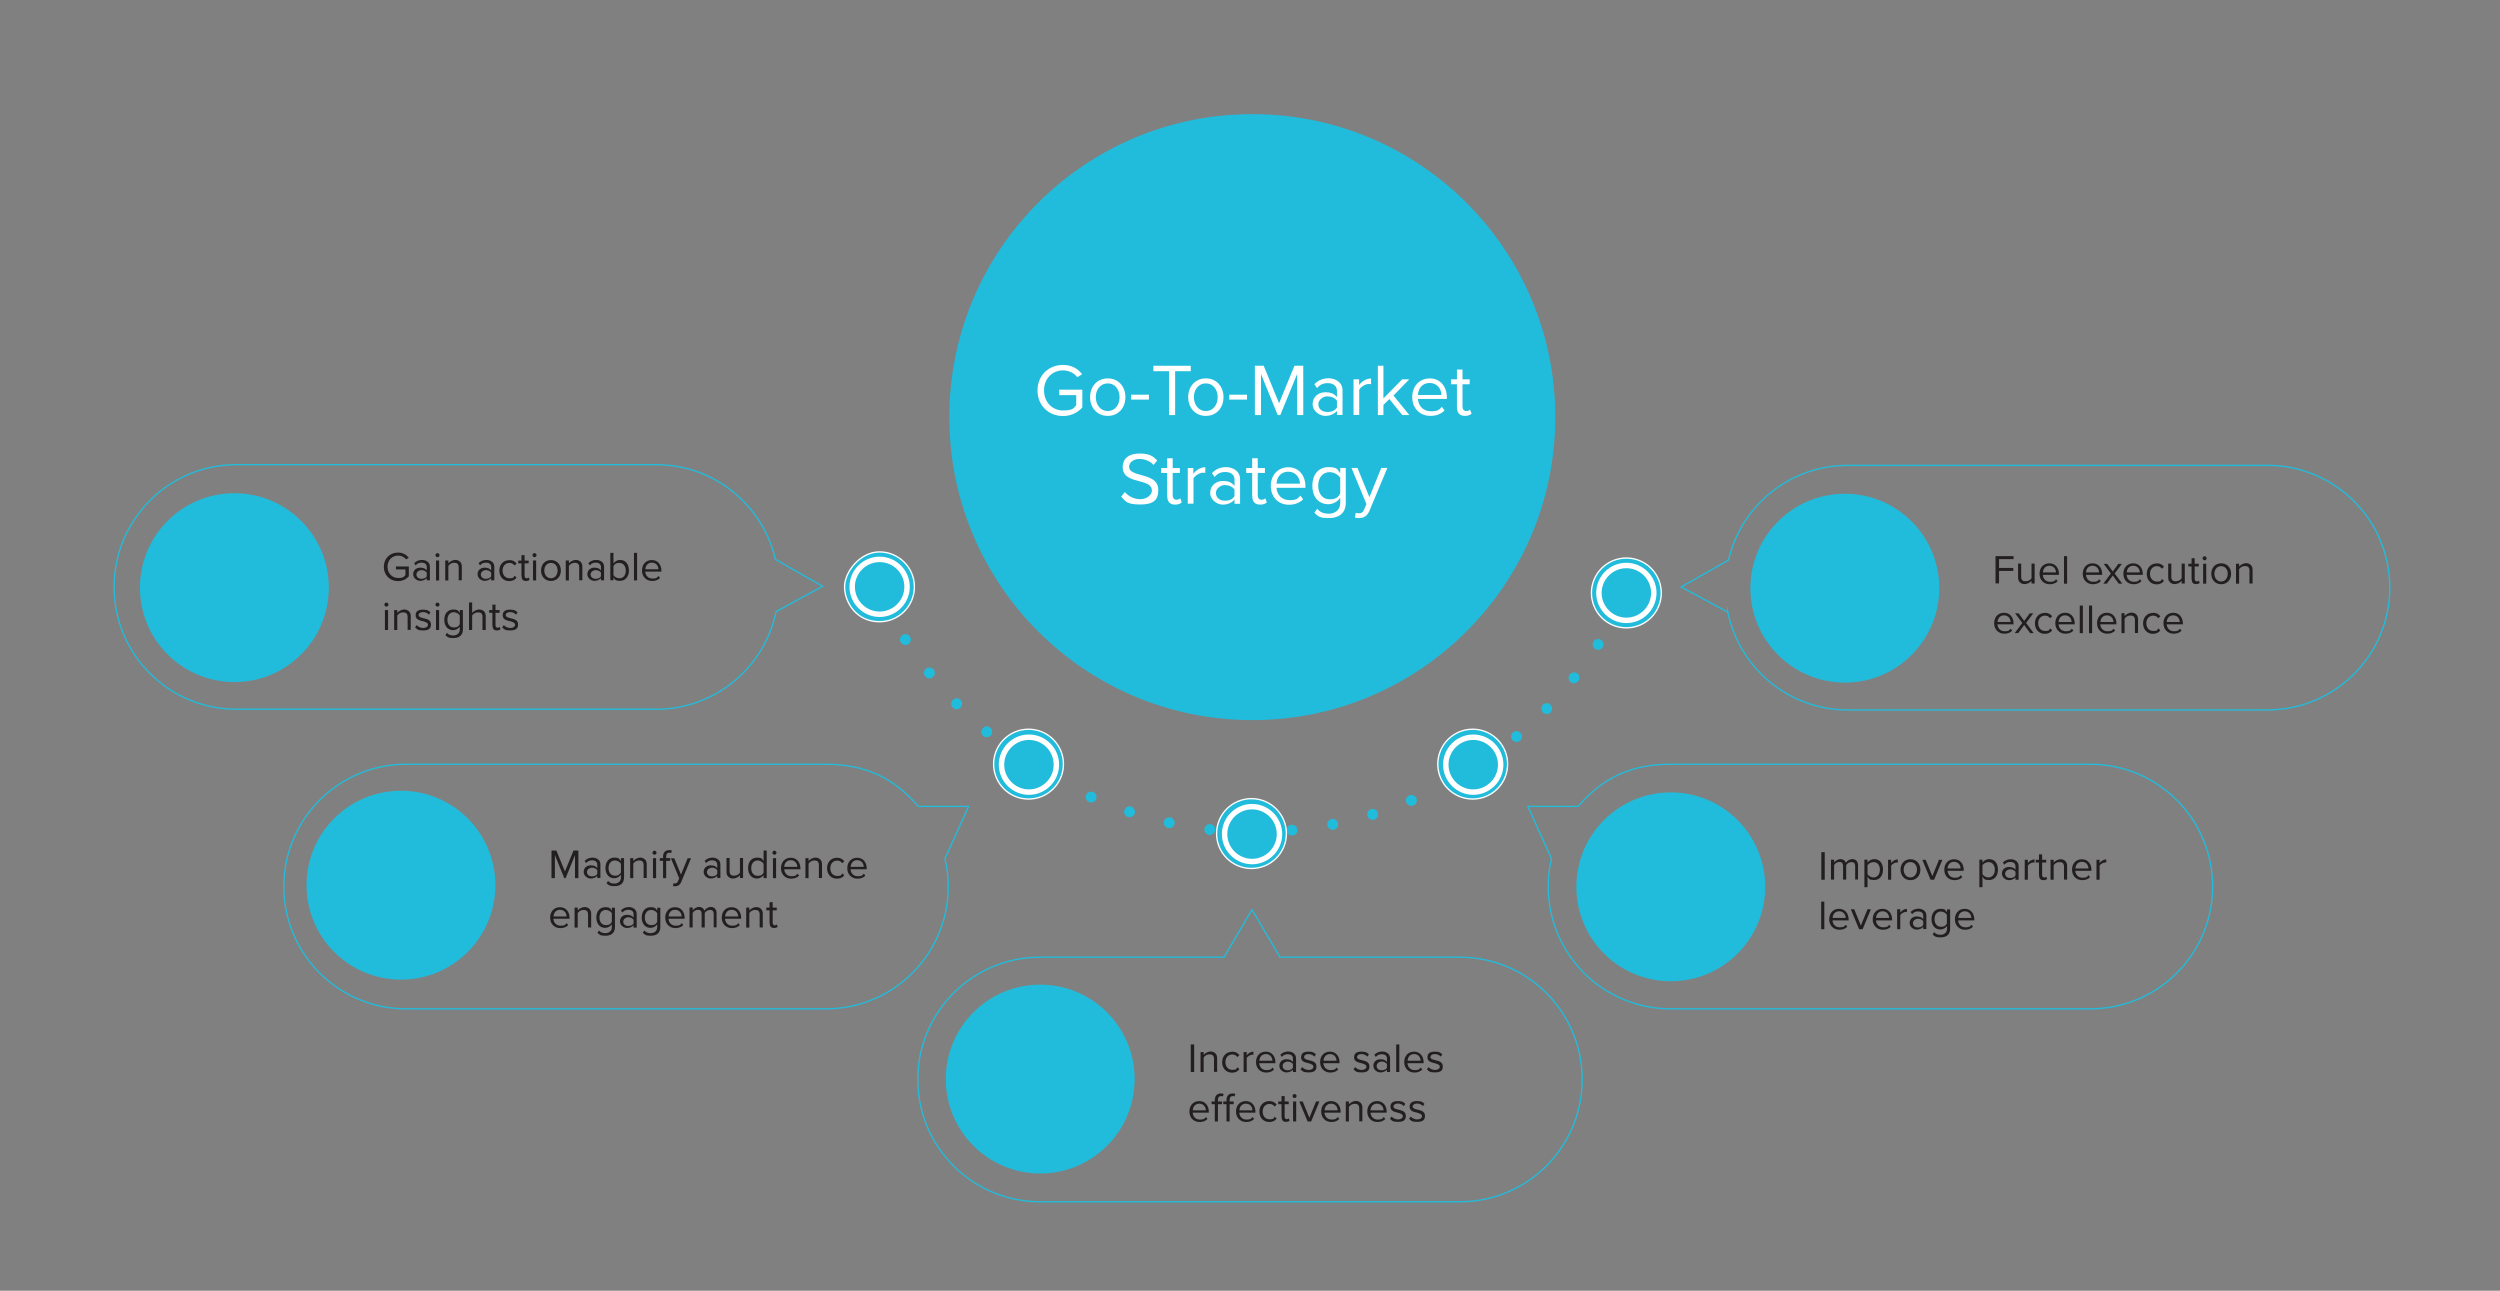 <?xml version="1.0" encoding="UTF-8"?>
<svg id="Layer_1" xmlns="http://www.w3.org/2000/svg" version="1.1" xmlns:xlink="http://www.w3.org/1999/xlink" viewBox="0 0 1840 950">
  <rect x="0" y="0" width="1840" height="950" fill="#808080" stroke="none"/>
  <!-- Generator: Adobe Illustrator 29.3.1, SVG Export Plug-In . SVG Version: 2.1.0 Build 151)  -->
  <defs>
    <style>
      .st0 {
        clip-path: url(#clippath-3);
      }

      .st0, .st1, .st2, .st3, .st4, .st5, .st6, .st7, .st8, .st9, .st10, .st11, .st12, .st13, .st14, .st15 {
        fill: none;
      }

      .st0, .st1, .st2, .st4, .st5, .st8, .st9, .st10, .st11, .st12, .st13, .st15 {
        clip-rule: evenodd;
      }

      .st16 {
        clip-path: url(#clippath-21);
      }

      .st17 {
        clip-path: url(#clippath-7);
      }

      .st18 {
        clip-path: url(#clippath-17);
      }

      .st1 {
        clip-path: url(#clippath-15);
      }

      .st19 {
        clip-path: url(#clippath-4);
      }

      .st20 {
        clip-path: url(#clippath-23);
      }

      .st2 {
        clip-path: url(#clippath-26);
      }

      .st21 {
        clip-path: url(#clippath-10);
      }

      .st3, .st7 {
        stroke-linecap: round;
        stroke-width: 8px;
      }

      .st3, .st7, .st22, .st14 {
        stroke-miterlimit: 10;
      }

      .st3, .st7, .st14 {
        stroke: #21bcdb;
      }

      .st4 {
        clip-path: url(#clippath-9);
      }

      .st23 {
        fill: #fff;
      }

      .st24 {
        clip-path: url(#clippath-25);
      }

      .st25 {
        clip-path: url(#clippath-27);
      }

      .st5 {
        clip-path: url(#clippath-6);
      }

      .st26 {
        clip-path: url(#clippath-11);
      }

      .st7 {
        stroke-dasharray: 0 30.3;
      }

      .st27 {
        clip-path: url(#clippath-1);
      }

      .st8 {
        clip-path: url(#clippath-12);
      }

      .st28 {
        fill: #231f20;
      }

      .st29 {
        clip-path: url(#clippath-5);
      }

      .st30 {
        clip-path: url(#clippath-8);
      }

      .st9 {
        clip-path: url(#clippath-20);
      }

      .st10 {
        clip-path: url(#clippath-18);
      }

      .st11 {
        clip-path: url(#clippath-22);
      }

      .st31 {
        clip-path: url(#clippath-14);
      }

      .st32 {
        clip-path: url(#clippath-19);
      }

      .st13 {
        clip-path: url(#clippath-24);
      }

      .st33, .st22 {
        fill: #21bcdb;
      }

      .st34 {
        display: none;
      }

      .st35 {
        clip-path: url(#clippath-16);
      }

      .st22 {
        stroke: #fff;
      }

      .st36 {
        clip-path: url(#clippath-2);
      }

      .st37 {
        clip-path: url(#clippath-13);
      }

      .st15 {
        clip-path: url(#clippath);
      }
    </style>
    <clipPath id="clippath">
      <polygon class="st12" points="408.3 466 547.7 466 547.7 326.6 408.3 326.6 408.3 466 408.3 466"/>
    </clipPath>
    <clipPath id="clippath-1">
      <polygon class="st15" points="408.3 326.6 547.7 326.6 547.7 466 408.3 466 408.3 326.6 408.3 326.6"/>
    </clipPath>
    <clipPath id="clippath-2">
      <polygon class="st6" points="408.3 466 547.7 466 547.7 326.6 408.3 326.6 408.3 466 408.3 466"/>
    </clipPath>
    <clipPath id="clippath-3">
      <polygon class="st12" points="1131.5 730 1270.8 730 1270.8 590.6 1131.5 590.6 1131.5 730 1131.5 730"/>
    </clipPath>
    <clipPath id="clippath-4">
      <polygon class="st0" points="1131.5 590.6 1270.8 590.6 1270.8 730 1131.5 730 1131.5 590.6 1131.5 590.6"/>
    </clipPath>
    <clipPath id="clippath-5">
      <polygon class="st6" points="1131.5 730 1270.8 730 1270.8 590.6 1131.5 590.6 1131.5 730 1131.5 730"/>
    </clipPath>
    <clipPath id="clippath-6">
      <polygon class="st12" points="1162.8 677 1244.8 677 1244.8 595 1162.8 595 1162.8 677 1162.8 677"/>
    </clipPath>
    <clipPath id="clippath-7">
      <polygon class="st5" points="1162.8 595 1244.8 595 1244.8 677 1162.8 677 1162.8 595 1162.8 595"/>
    </clipPath>
    <clipPath id="clippath-8">
      <polygon class="st6" points="1162.8 677 1244.8 677 1244.8 595 1162.8 595 1162.8 677 1162.8 677"/>
    </clipPath>
    <clipPath id="clippath-9">
      <polygon class="st12" points="1285.4 463.6 1420 463.6 1420 329 1285.4 329 1285.4 463.6 1285.4 463.6"/>
    </clipPath>
    <clipPath id="clippath-10">
      <polygon class="st4" points="1285.4 329 1420 329 1420 463.6 1285.4 463.6 1285.4 329 1285.4 329"/>
    </clipPath>
    <clipPath id="clippath-11">
      <polygon class="st6" points="1285.4 463.6 1420 463.6 1420 329 1285.4 329 1285.4 463.6 1285.4 463.6"/>
    </clipPath>
    <clipPath id="clippath-12">
      <polygon class="st12" points="853 828 988 828 988 693 853 693 853 828 853 828"/>
    </clipPath>
    <clipPath id="clippath-13">
      <polygon class="st8" points="853 693 988 693 988 828 853 828 853 693 853 693"/>
    </clipPath>
    <clipPath id="clippath-14">
      <polygon class="st6" points="853 828 988 828 988 693 853 693 853 828 853 828"/>
    </clipPath>
    <clipPath id="clippath-15">
      <polygon class="st12" points="561 719 696 719 696 584 561 584 561 719 561 719"/>
    </clipPath>
    <clipPath id="clippath-16">
      <polygon class="st1" points="561 584 696 584 696 719 561 719 561 584 561 584"/>
    </clipPath>
    <clipPath id="clippath-17">
      <polygon class="st6" points="561 719 696 719 696 584 561 584 561 719 561 719"/>
    </clipPath>
    <clipPath id="clippath-18">
      <polygon class="st12" points="1312.1 474 1395.4 474 1395.4 390.7 1312.1 390.7 1312.1 474 1312.1 474"/>
    </clipPath>
    <clipPath id="clippath-19">
      <polygon class="st10" points="1312.1 390.7 1395.4 390.7 1395.4 474 1312.1 474 1312.1 390.7 1312.1 390.7"/>
    </clipPath>
    <clipPath id="clippath-20">
      <polygon class="st12" points="1183 694 1274.3 694 1274.3 602.7 1183 602.7 1183 694 1183 694"/>
    </clipPath>
    <clipPath id="clippath-21">
      <polygon class="st9" points="1183 602.7 1274.3 602.7 1274.3 694 1183 694 1183 602.7 1183 602.7"/>
    </clipPath>
    <clipPath id="clippath-22">
      <polygon class="st12" points="251.9 690.8 333 690.8 333 609.7 251.9 609.7 251.9 690.8 251.9 690.8"/>
    </clipPath>
    <clipPath id="clippath-23">
      <polygon class="st11" points="251.9 609.7 333 609.7 333 690.8 251.9 690.8 251.9 609.7 251.9 609.7"/>
    </clipPath>
    <clipPath id="clippath-24">
      <polygon class="st12" points="127.5 474.2 212 474.2 212 389.7 127.5 389.7 127.5 474.2 127.5 474.2"/>
    </clipPath>
    <clipPath id="clippath-25">
      <polygon class="st13" points="127.5 389.7 212 389.7 212 474.2 127.5 474.2 127.5 389.7 127.5 389.7"/>
    </clipPath>
    <clipPath id="clippath-26">
      <polygon class="st12" points="722.8 836.9 805 836.9 805 754.7 722.8 754.7 722.8 836.9 722.8 836.9"/>
    </clipPath>
    <clipPath id="clippath-27">
      <polygon class="st2" points="722.8 754.7 805 754.7 805 836.9 722.8 836.9 722.8 754.7 722.8 754.7"/>
    </clipPath>
  </defs>
  <circle class="st33" cx="921.7" cy="307" r="223"/>
  <g>
    <rect class="st6" x="746.3" y="269.2" width="351.8" height="106.7"/>
    <path class="st23" d="M782.4,268.6c6.4,0,10.9,2.8,14.1,6.8l-3.6,2.2c-2.3-2.9-6.1-5-10.5-5-7.9,0-14,6.1-14,14.7s6,14.8,14,14.8,7.9-2.1,9.7-3.9v-7.4h-12.5v-4h17v13.1c-3.4,3.8-8.3,6.3-14.3,6.3-10.3,0-18.7-7.6-18.7-18.8s8.3-18.8,18.7-18.8Z"/>
    <path class="st23" d="M802.3,292.3c0-7.6,5-13.8,13-13.8s13,6.1,13,13.8-5,13.8-13,13.8-13-6.2-13-13.8ZM824,292.3c0-5.3-3.1-10.1-8.7-10.1s-8.8,4.8-8.8,10.1,3.2,10.2,8.8,10.2,8.7-4.8,8.7-10.2Z"/>
    <path class="st23" d="M832.5,294.1v-3.6h13.1v3.6h-13.1Z"/>
    <path class="st23" d="M860.4,305.5v-32.3h-11.5v-4h27.5v4h-11.5v32.3h-4.5Z"/>
    <path class="st23" d="M874.5,292.3c0-7.6,5-13.8,13-13.8s13,6.1,13,13.8-5,13.8-13,13.8-13-6.2-13-13.8ZM896.2,292.3c0-5.3-3.1-10.1-8.7-10.1s-8.8,4.8-8.8,10.1,3.2,10.2,8.8,10.2,8.7-4.8,8.7-10.2Z"/>
    <path class="st23" d="M904.7,294.1v-3.6h13.1v3.6h-13.1Z"/>
    <path class="st23" d="M954.7,305.5v-30.2l-12.4,30.2h-1.9l-12.3-30.2v30.2h-4.5v-36.3h6.5l11.3,27.6,11.3-27.6h6.5v36.3h-4.5Z"/>
    <path class="st23" d="M984,305.5v-3c-2.2,2.4-5.2,3.6-8.7,3.6s-9.2-3-9.2-8.7,4.7-8.7,9.2-8.7,6.6,1.1,8.7,3.6v-4.7c0-3.5-2.8-5.6-6.6-5.6s-5.7,1.1-8.1,3.6l-1.9-2.8c2.8-2.9,6.2-4.4,10.5-4.4s10.2,2.5,10.2,8.9v18.1h-4.1ZM984,295c-1.6-2.2-4.4-3.3-7.2-3.3s-6.5,2.4-6.5,5.8,2.7,5.7,6.5,5.7,5.7-1.1,7.2-3.3v-5Z"/>
    <path class="st23" d="M996.2,305.5v-26.3h4.1v4.2c2.1-2.8,5.2-4.8,8.8-4.8v4.2c-.5-.1-1-.2-1.6-.2-2.5,0-5.9,2.1-7.1,4.2v18.6h-4.1Z"/>
    <path class="st23" d="M1032.1,305.5l-9.5-11.8-4.4,4.3v7.5h-4.1v-36.3h4.1v24l13.8-14h5.2l-11.6,11.9,11.7,14.4h-5.2Z"/>
    <path class="st23" d="M1052.3,278.5c7.9,0,12.6,6.2,12.6,14.1v1h-21.3c.3,5,3.8,9.1,9.5,9.1s6-1.2,8.1-3.3l2,2.7c-2.6,2.6-6.1,4-10.4,4-7.8,0-13.4-5.6-13.4-13.8s5.4-13.8,13-13.8ZM1043.7,290.7h17.2c0-3.9-2.7-8.8-8.7-8.8s-8.4,4.7-8.6,8.8Z"/>
    <path class="st23" d="M1072.3,300v-17.2h-4.4v-3.6h4.4v-7.2h4.1v7.2h5.3v3.6h-5.3v16.3c0,2,.9,3.4,2.7,3.4s2.2-.5,2.8-1.1l1.2,3c-1,1-2.5,1.7-4.9,1.7-3.9,0-5.8-2.2-5.8-6.1Z"/>
    <path class="st23" d="M827.9,362.2c2.4,2.7,6.3,5.2,11.4,5.2s8.5-3.5,8.5-6.3c0-4.4-4.4-5.6-9.2-6.9-5.8-1.5-12.3-3.2-12.3-10.3s5.3-10.1,12.5-10.1,9.8,1.9,12.9,5.1l-2.7,3.3c-2.7-3-6.5-4.4-10.5-4.4s-7.5,2.3-7.5,5.8,4.2,4.7,8.8,6c5.9,1.6,12.7,3.4,12.7,11s-3.6,10.7-13.4,10.7-10.9-2.4-13.9-5.8l2.7-3.4Z"/>
    <path class="st23" d="M859,365.3v-17.2h-4.4v-3.6h4.4v-7.2h4.1v7.2h5.3v3.6h-5.3v16.3c0,2,.9,3.4,2.7,3.4s2.2-.5,2.8-1.1l1.2,3c-1,1-2.5,1.7-4.9,1.7-3.9,0-5.8-2.2-5.8-6.1Z"/>
    <path class="st23" d="M874.2,370.8v-26.3h4.1v4.2c2.1-2.8,5.2-4.8,8.8-4.8v4.2c-.5-.1-1-.2-1.6-.2-2.5,0-5.9,2.1-7.1,4.2v18.6h-4.1Z"/>
    <path class="st23" d="M908.6,370.8v-3c-2.2,2.4-5.2,3.6-8.7,3.6s-9.2-3-9.2-8.7,4.7-8.7,9.2-8.7,6.6,1.1,8.7,3.6v-4.7c0-3.5-2.8-5.5-6.6-5.5s-5.7,1.1-8.1,3.6l-1.9-2.8c2.8-2.9,6.2-4.4,10.5-4.4s10.2,2.5,10.2,8.9v18.1h-4.1ZM908.6,360.3c-1.6-2.2-4.4-3.3-7.2-3.3s-6.5,2.4-6.5,5.8,2.7,5.7,6.5,5.7,5.7-1.1,7.2-3.3v-5Z"/>
    <path class="st23" d="M921.6,365.3v-17.2h-4.4v-3.6h4.4v-7.2h4.1v7.2h5.3v3.6h-5.3v16.3c0,2,.9,3.4,2.7,3.4s2.2-.5,2.8-1.1l1.2,3c-1,1-2.5,1.7-4.9,1.7-3.9,0-5.8-2.2-5.8-6.1Z"/>
    <path class="st23" d="M948.2,343.9c7.9,0,12.6,6.2,12.6,14.1v1h-21.3c.3,5,3.8,9.1,9.5,9.1s6-1.2,8.1-3.3l2,2.7c-2.6,2.6-6.1,4-10.4,4-7.8,0-13.4-5.6-13.4-13.8s5.4-13.8,12.9-13.8ZM939.6,356h17.2c0-3.9-2.7-8.8-8.7-8.8s-8.4,4.7-8.6,8.8Z"/>
    <path class="st23" d="M969.5,374.5c2.2,2.6,4.8,3.6,8.5,3.6s8.4-2.1,8.4-7.9v-3.8c-1.9,2.7-5.1,4.7-8.8,4.7-6.9,0-11.7-5.1-11.7-13.6s4.8-13.7,11.7-13.7,6.7,1.7,8.8,4.6v-4h4.1v25.5c0,8.7-6.1,11.4-12.5,11.4s-7.5-.9-10.6-3.9l2.1-3ZM986.4,351.7c-1.4-2.3-4.6-4.2-7.8-4.2-5.3,0-8.4,4.2-8.4,10s3.2,10,8.4,10,6.4-2,7.8-4.3v-11.5Z"/>
    <path class="st23" d="M997.9,377.4c.6.3,1.6.4,2.2.4,1.8,0,3-.6,3.9-2.8l1.7-4-11-26.6h4.4l8.8,21.5,8.7-21.5h4.5l-13.2,31.6c-1.6,3.8-4.2,5.3-7.7,5.3-.9,0-2.2-.2-3-.4l.7-3.7Z"/>
  </g>
  <g>
    <line class="st3" x1="1203.9" y1="420.4" x2="1203.9" y2="420.4"/>
    <path class="st7" d="M1191.4,448.1c-50.2,97.6-151.8,164.3-269.1,164.3s-230.8-74.8-277.4-181.7"/>
    <line class="st3" x1="639.2" y1="416.6" x2="639.2" y2="416.6"/>
  </g>
  <path class="st22" d="M647.3,457.6c-17.3,0-25.7-14.6-25.7-25.7s11.5-25.7,25.7-25.7,25.7,11.5,25.7,25.7-11.5,25.7-25.7,25.7Z"/>
  <g>
    <path class="st33" d="M647.4,452.2c-11.2,0-20.2-9.1-20.2-20.2s9.1-20.2,20.2-20.2,20.2,9.1,20.2,20.2-9.1,20.2-20.2,20.2Z"/>
    <path class="st23" d="M647.4,413.7c10.1,0,18.2,8.2,18.2,18.2s-8.2,18.2-18.2,18.2-18.2-8.2-18.2-18.2,8.2-18.2,18.2-18.2M647.4,409.7c-12.3,0-22.2,10-22.2,22.2s10,22.2,22.2,22.2,22.2-10,22.2-22.2-10-22.2-22.2-22.2h0Z"/>
  </g>
  <path class="st22" d="M1197,462.1c-14.2,0-25.7-11.5-25.7-25.7s11.5-25.7,25.7-25.7,25.7,11.5,25.7,25.7-11.5,25.7-25.7,25.7Z"/>
  <g>
    <path class="st33" d="M1197,456.7c-11.2,0-20.2-9.1-20.2-20.2s9.1-20.2,20.2-20.2,20.2,9.1,20.2,20.2-9.1,20.2-20.2,20.2Z"/>
    <path class="st23" d="M1197,418.2c10.1,0,18.2,8.2,18.2,18.2s-8.2,18.2-18.2,18.2-18.2-8.2-18.2-18.2,8.2-18.2,18.2-18.2M1197,414.2c-12.3,0-22.2,10-22.2,22.2s10,22.2,22.2,22.2,22.2-10,22.2-22.2-10-22.2-22.2-22.2h0Z"/>
  </g>
  <path class="st22" d="M921.1,639.2c-14.2,0-25.7-11.5-25.7-25.7s11.5-25.7,25.7-25.7,25.7,11.5,25.7,25.7-11.5,25.7-25.7,25.7Z"/>
  <g>
    <path class="st33" d="M921.5,634.2c-11.2,0-20.2-9.1-20.2-20.2s9.1-20.2,20.2-20.2,20.2,9.1,20.2,20.2-9.1,20.2-20.2,20.2Z"/>
    <path class="st23" d="M921.5,595.7c10.1,0,18.2,8.2,18.2,18.2s-8.2,18.2-18.2,18.2-18.2-8.2-18.2-18.2,8.2-18.2,18.2-18.2M921.5,591.7c-12.3,0-22.2,10-22.2,22.2s10,22.2,22.2,22.2,22.2-10,22.2-22.2-10-22.2-22.2-22.2h0Z"/>
  </g>
  <path class="st22" d="M757,588.1c-14.2,0-25.7-11.5-25.7-25.7s11.5-25.7,25.7-25.7,25.7,11.5,25.7,25.7-11.5,25.7-25.7,25.7Z"/>
  <g>
    <path class="st33" d="M757.3,583.1c-11.2,0-20.2-9.1-20.2-20.2s9.1-20.2,20.2-20.2,20.2,9.1,20.2,20.2-9.1,20.2-20.2,20.2Z"/>
    <path class="st23" d="M757.3,544.6c10.1,0,18.2,8.2,18.2,18.2s-8.2,18.2-18.2,18.2-18.2-8.2-18.2-18.2,8.2-18.2,18.2-18.2M757.3,540.6c-12.3,0-22.2,10-22.2,22.2s10,22.2,22.2,22.2,22.2-10,22.2-22.2-10-22.2-22.2-22.2h0Z"/>
  </g>
  <path class="st22" d="M1083.9,588.1c-14.2,0-25.7-11.5-25.7-25.7s11.5-25.7,25.7-25.7,25.7,11.5,25.7,25.7-11.5,25.7-25.7,25.7Z"/>
  <g>
    <path class="st33" d="M1084.3,583.1c-11.2,0-20.2-9.1-20.2-20.2s9.1-20.2,20.2-20.2,20.2,9.1,20.2,20.2-9.1,20.2-20.2,20.2Z"/>
    <path class="st23" d="M1084.3,544.6c10.1,0,18.2,8.2,18.2,18.2s-8.2,18.2-18.2,18.2-18.2-8.2-18.2-18.2,8.2-18.2,18.2-18.2M1084.3,540.6c-12.3,0-22.2,10-22.2,22.2s10,22.2,22.2,22.2,22.2-10,22.2-22.2-10-22.2-22.2-22.2h0Z"/>
  </g>
  <g class="st34">
    <g class="st27">
      <g class="st36">
        <path class="st23" d="M508,360.3c-15.3-15.1-40-15-55.1.3-15,15.1-15,39.7,0,54.9,8.7,8.7,11.5,16.4,12.4,20.3-1.2.5-1.9,1.6-1.7,2.9.2,1.2,1.1,2.1,2.2,2.3v4.3c-1.4.3-2.4,1.6-2.2,3.1.2,1.2,1.1,2.1,2.2,2.3h0c0,2.8.8,5.3,2.1,7.5,0,.1.1.3.2.4,2.6,4.2,7.3,7,12.6,7s11.5-3.8,13.7-9.2l1.2-.2c1.5-.2,2.6-1.6,2.4-3.1-.2-1.3-1.2-2.2-2.4-2.3,0,0,0,0,0,0v-4.1h0c1.5-.2,2.6-1.6,2.4-3.2-.2-1.3-1.2-2.2-2.4-2.3v-2.4s0-.7.2-1.9c1.4-.3,2.3-1.6,2.1-3,0-.6-.4-1.1-.8-1.5,1.6-4.3,4.7-10.3,11.3-16.9,15.1-15.3,15-40-.3-55.1h0ZM489.9,438.6s0,0,0,0v3.1l-18.6,2.7v-4l18.6-2.7c0,.5,0,.8,0,.9,0,0,0,0,0,0h0ZM480.6,460c-1.5,0-2.9-.4-4.2-1.1l10.6-1.5c-1.7,1.6-3.9,2.6-6.4,2.6h0ZM489.9,450.7c0,.2,0,.5,0,.7l-17.9,2.6c-.4-1-.6-2.1-.6-3.3v-.7l18.6-2.7v3.3h0ZM491.2,431.9l-20.4,2.9c-1-4.8-4.2-13.6-13.9-23.3-12.8-13-12.8-34.1,0-47,13-13.1,34.2-13.2,47.3-.2,13.1,13,13.2,34.2.2,47.2-8,8-11.5,15.4-13.2,20.4h0Z"/>
        <path class="st23" d="M491,377.2c-3,0-5.7,1.7-7,4.3l-2.2,4.4c-.2.5-.7.9-1.1.9-.6,0-1.1-.4-1.4-1.3l-2-4c-1.6-3.3-5.6-5-8.9-4.1-2,.5-3.8,1.8-4.8,3.6-1.1,1.8-1.4,3.9-.9,6.1l8.1,27.5c.4,1.5,2,2.3,3.4,1.9,1.5-.4,2.3-2,1.9-3.4l-8-27.4c-.3-1.2.4-2.5,1.7-2.8,0,0,.6,0,.6,0,.9,0,1.7.5,2.1,1.3l1.9,3.7c.9,2.8,3.5,4.7,6.5,4.7,2.9,0,5.5-1.9,6.3-4.3l2-4c.4-.8,1.2-1.3,2.1-1.3,1.3,0,2.3,1,2.3,2.3s0,.4,0,.5l-8.1,27.5c-.4,1.5.4,3,1.9,3.4.3,0,.5.1.8.1,1.2,0,2.3-.8,2.7-2l8.1-27.6c.2-.6.2-1.3.2-1.9,0-4.3-3.5-7.9-7.9-7.9h0Z"/>
        <path class="st23" d="M533.1,384.8h-5.2c-1.5,0-2.8,1.2-2.8,2.8s1.2,2.8,2.8,2.8h5.2c1.5,0,2.8-1.2,2.8-2.8s-1.2-2.8-2.8-2.8h0Z"/>
        <path class="st23" d="M433.2,384.8h-5.2c-1.5,0-2.8,1.2-2.8,2.8s1.2,2.8,2.8,2.8h5.2c1.5,0,2.8-1.2,2.8-2.8s-1.2-2.8-2.8-2.8h0Z"/>
        <path class="st23" d="M480.6,342.9c1.5,0,2.8-1.2,2.8-2.8v-5.2c0-1.5-1.2-2.8-2.8-2.8s-2.8,1.2-2.8,2.8v5.2c0,1.5,1.2,2.8,2.8,2.8h0Z"/>
        <path class="st23" d="M516.5,347.7l-3.9,3.9c-1.1,1.1-1.1,2.8,0,3.9.5.5,1.3.8,2,.8s1.4-.3,2-.8l3.9-3.9c1.1-1.1,1.1-2.8,0-3.9-1.1-1.1-2.8-1.1-3.9,0h0Z"/>
        <path class="st23" d="M444.8,419.4l-4,4c-1.1,1.1-1.1,2.8,0,3.9.5.5,1.3.8,2,.8s1.4-.3,2-.8l4-4c1.1-1.1,1.1-2.8,0-3.9-1.1-1.1-2.8-1.1-3.9,0h0Z"/>
        <path class="st23" d="M516.5,419.5c-1.1-1.1-2.8-1.1-3.9,0-1.1,1.1-1.1,2.8,0,3.9l3.9,3.9c.5.5,1.3.8,2,.8s1.4-.3,2-.8c1.1-1.1,1.1-2.8,0-3.9l-3.9-3.9h0Z"/>
        <path class="st23" d="M445.2,356c.5.5,1.3.8,2,.8s1.4-.3,2-.8c1.1-1.1,1.1-2.8,0-3.9l-4.4-4.4c-1.1-1.1-2.8-1.1-3.9,0-1.1,1.1-1.1,2.8,0,3.9l4.4,4.4h0Z"/>
      </g>
    </g>
    <g class="st19">
      <g class="st29">
        <path class="st23" d="M1267.7,641.3c-1.7-1.8-4.1-2.9-6.6-3-5.2-.4-9.6,3.9-9.8,9.3l-1,23.2c-1.8.5-3.4,1.4-4.6,2.7l-21.2,22.9c-5.4,5.8-8.5,15.8-9.3,29.8,0,1.5,1.1,2.8,2.6,2.9,0,0,.1,0,.2,0,1.5,0,2.7-1.1,2.8-2.6.7-12.5,3.4-21.6,7.8-26.4l21.3-23c.7-.9,1.8-1.3,2.9-1.2,0,0,.2,0,.2,0s0,0,0,0c.8,0,1.6.4,2.2,1,1.6,1.5,1.7,4,.2,5.6l-15.5,16.7c-1,1.1-1,2.9.2,3.9.5.5,1.2.7,1.9.7s1.5-.3,2-.9l15.5-16.7c3.6-3.8,3.4-9.9-.5-13.5-.9-.9-2-1.4-3.2-1.9l1-23.5c0-2.1,1.8-3.8,3.9-3.8s0,0,.1,0c1,0,2,.5,2.7,1.2.7.8,1.1,1.8,1.1,2.8-.5,12.3-.6,20.2-.6,25.5q0,10.9-4,18.8c-5.2,8.5-11.9,15.9-19.9,22.2-2.4,2.1-2.8,6.3-2.6,12.2,0,1.5,1.3,2.7,2.8,2.7h0c1.5,0,2.7-1.3,2.7-2.8-.2-6.2.5-7.6.6-7.8,8.4-6.5,15.5-14.5,21.3-23.8,4.5-9,4.6-9.4,4.7-21.4,0-5.2,0-13.1.6-25.3,0-2.5-.8-4.9-2.6-6.8h0Z"/>
        <path class="st23" d="M1161.7,673.7c-1.2-1.4-2.9-2.4-4.7-2.8l-1-23.4c0-2.5-1.1-4.9-3-6.6-1.8-1.7-4.2-2.7-6.8-2.6-2.5,0-4.9,1.1-6.6,3-1.7,1.8-2.6,4.2-2.6,6.8.5,12.2.6,20.1.6,25.3,0,12,.2,12.4,4.8,21.6,5.6,9.1,12.7,17,21,23.4.3.3.9,1.7.8,8,0,1.5,1.2,2.8,2.7,2.8h0c1.5,0,2.7-1.2,2.8-2.7.2-6-.2-10.1-2.8-12.3-7.9-6.1-14.6-13.6-19.7-21.9q-4-8-4.1-18.9c0-5.3,0-13.2-.6-25.5,0-1,.3-2,1.1-2.8.7-.8,1.7-1.2,2.7-1.2,1.1,0,2,.3,2.8,1.1.8.7,1.2,1.7,1.2,2.9l1,23.3c-1.2.4-2.3,1-3.2,1.9-3.8,3.6-4.1,9.6-.5,13.5l15.5,16.7c.5.6,1.3.9,2,.9s1.4-.2,1.9-.7c1.1-1,1.2-2.8.1-3.9l-15.5-16.7c-1.5-1.6-1.4-4.1.2-5.6.6-.6,1.4-.9,2.3-1,0,0,0,0,0,0,0,0,.1,0,.2,0,0,0,0,0,.1,0,1.1,0,2.2.4,2.9,1.3l21.2,22.9c4.4,4.7,7.1,13.9,7.8,26.4,0,1.5,1.3,2.6,2.8,2.6s.1,0,.2,0c1.5,0,2.7-1.4,2.6-2.9-.8-14-3.9-24.1-9.3-29.8l-21.2-22.8h0Z"/>
      </g>
    </g>
    <g class="st17">
      <g class="st30">
        <path class="st23" d="M1242.5,640.3c0,0,0-.2,0-.3s0-.1,0-.2c0-.4,0-.9,0-1.3,0-5.5-1.2-10.6-3.2-15.3,0-.1,0-.2-.2-.3-6-13.2-19.2-22.5-34.6-22.6,0,0-.2,0-.2,0s0,0,0,0c0,0-.1,0-.2,0s0,0,0,0,0,0,0,0c0,0,0,0-.1,0-15.5,0-28.8,9.4-34.8,22.6,0,.1-.1.2-.2.3-2.1,4.7-3.2,9.9-3.2,15.3s0,.8,0,1.2c0,.1,0,.2,0,.3,0,.2,0,.3.1.5.3,5.9,1.9,11.5,4.6,16.4,0,0,.1.2.2.3,6.5,11.7,19,19.6,33.3,19.7,0,0,0,0,.1,0s0,0,0,0c0,0,0,0,0,0,0,0,.1,0,.2,0s0,0,0,0c0,0,.2,0,.2,0,14.2-.2,26.6-8.1,33.1-19.7,0,0,.1-.1.1-.2,2.7-5,4.4-10.6,4.6-16.6h0ZM1169.2,641.7h14.9c.2,4.7.8,9,1.7,13.1h-12.8c-2.1-4-3.4-8.4-3.8-13.1h0ZM1171.7,625.4h13.6c-.8,4.1-1.2,8.4-1.2,13.1h-15c0-4.6.9-9,2.6-13.1h0ZM1239.3,638.4h-14.9c0-4.6-.4-9-1.2-13.1h13.5c1.7,4,2.6,8.4,2.6,13.1h0ZM1221.2,638.4h-15.3v-13.1h14c.8,4.1,1.3,8.5,1.3,13.1h0ZM1205.8,622.1v-18.4c5.7,1.1,10.6,8.3,13.3,18.4h-13.3ZM1202.6,603.7v18.4h-13.2c2.6-10.1,7.6-17.3,13.2-18.4h0ZM1202.6,625.4v13.1h-15.2c0-4.6.5-9,1.3-13.1h13.9ZM1187.4,641.7h15.1v13.1h-13.3c-1-4-1.7-8.4-1.9-13.1h0ZM1202.6,658v15.5c-5.1-1-9.6-7-12.3-15.5h12.3ZM1205.8,673.5v-15.5h12.4c-2.8,8.6-7.3,14.5-12.4,15.5h0ZM1205.8,654.7v-13.1h15.2c-.2,4.6-.9,9.1-1.9,13.1h-13.3ZM1224.3,641.7h14.8c-.4,4.7-1.8,9.1-3.8,13.1h-12.8c.9-4,1.6-8.4,1.7-13.1h0ZM1235.2,622.1h-12.7c-1.8-7.3-4.7-13.3-8.4-17.1,9.1,2.7,16.7,8.9,21,17.1h0ZM1194.4,604.9c-3.7,3.8-6.6,9.8-8.4,17.2h-12.8c4.4-8.2,12-14.5,21.2-17.2h0ZM1175,658h11.8c1.8,6,4.4,10.9,7.6,14.2-8-2.3-14.9-7.4-19.4-14.2h0ZM1214.2,672.2c3.2-3.3,5.8-8.2,7.6-14.2h11.7c-4.5,6.7-11.3,11.8-19.3,14.2h0Z"/>
      </g>
    </g>
    <g class="st21">
      <g class="st26">
        <path class="st23" d="M1410.4,362l-7.9-8c-.8-.8-1.9-1.1-3.1-1-.8.1-1.7.6-2.3,1.2l-6.8,6.9c-1.9,2-.3,3.7,2.2,6.3,1.3,1.4,3.1,3.2,4.5,4.5.7.7,1.4,1.3,1.8,1.7,1.1,1,1.9,1.3,2.7,1.3s1.4-.4,1.8-.8l6.8-6.9c.6-.6,1-1.4,1.2-2.2.2-1.2-.1-2.3-.9-3h0ZM1401.3,368.5c-1.6-1.5-3.9-3.9-5.4-5.4l4-4.1,5.4,5.4-4,4.1h0Z"/>
        <path class="st23" d="M1377.3,383.5l-26.2,26.9c-1,1.1-1,2.8,0,3.8.5.5,1.2.8,1.9.8s1.4-.3,1.9-.8l26.2-26.9c1-1.1,1-2.8,0-3.8-1.1-1-2.8-1-3.8,0h0Z"/>
        <path class="st23" d="M1365.9,359.4v-3.7h2.7c1.5,0,2.7-1.2,2.7-2.7v-13.4c0-3-2.4-5.4-5.4-5.4h-21.5c-3,0-5.4,2.4-5.4,5.4v13.4c0,1.5,1.2,2.7,2.7,2.7h2.7v3.8c-23.1,5.1-40.4,25.9-40.4,50.7s23,51.9,51.4,51.9,51.4-23.3,51.4-51.9c0-25-17.6-45.9-40.9-50.8h0ZM1347.1,350.4h-2.7v-10.7h21.5v10.7h-2.7c-1.5,0-2.7,1.2-2.7,2.7v5.5c-1.7-.2-3.4-.3-5.1-.3s-3.8.1-5.6.3v-5.6c0-1.5-1.2-2.7-2.7-2.7h0ZM1355.4,456.8c-25.4,0-46-20.9-46-46.6s20.6-46.6,46-46.6,46,20.9,46,46.6-20.6,46.6-46,46.6h0Z"/>
      </g>
    </g>
    <g class="st37">
      <g class="st31">
        <path class="st23" d="M925.1,720.6c.5.4,1.1.5,1.6.5.8,0,1.6-.4,2.1-1.1.9-1.2.7-2.9-.5-3.8-3.2-2.4-7.6-2.4-10.8,0-1.2.9-1.4,2.6-.5,3.8.9,1.2,2.6,1.4,3.8.5,1.3-1,3-1,4.3,0h0Z"/>
        <path class="st23" d="M900.8,782.6c.4,0,.8,0,1.2-.3l13.8-6.6c1,1.5,2.1,2.7,3.3,3.2.3.2.7.2,1.1.2h5.7c.4,0,.8,0,1.1-.2,1.2-.5,2.2-1.6,3.2-3.1l13.6,6.5c.4.2.8.3,1.2.3,1,0,1.9-.5,2.4-1.5,3.1-6.1,1.4-13.6-4-17.8-5.3-4.2-6.7-7.1-7.1-8.1,2-12.6,2.7-26.7,2.9-33.1,0-8.9-6.9-22.7-16.1-22.7s-16.1,13.7-16.1,22.7c.2,6.3.9,20,2.8,32.5,0,0,0,.1,0,.2,0,0-.7,3.4-7.2,8.4-5.4,4.2-7.1,11.7-4,17.9.5.9,1.4,1.5,2.4,1.5h0ZM939.9,767.5c2.7,2.1,3.9,5.4,3.4,8.7l-10.9-5.2c.9-2.4,1.7-5.2,2.4-8.3,1.3,1.4,2.9,3,5.2,4.8h0ZM923,704.8c5.1,0,10.7,10.3,10.7,17.2-.7,19.5-3.4,41-6.7,48.9,0,.1-.2.2-.2.3,0,.2,0,.3-.1.5-.5,1-1,1.7-1.4,2.1h-4.3c-4.2-3.3-7.8-28.9-8.5-51.7,0-7,5.6-17.3,10.7-17.3h0ZM905.8,767.5c2.4-1.9,4.1-3.5,5.4-5.1.7,3.1,1.5,6,2.4,8.4l-11.1,5.3c-.6-3.2.7-6.6,3.4-8.7h0Z"/>
        <path class="st23" d="M924,783.8c-2.1-.3-4.2.3-5.9,1.6-1.7,1.3-2.8,3.2-3.1,5.6,0,.2,1.3,18.6,7.9,18.6s7.9-18.4,7.9-18.6,0-.2,0-.3c-.5-3.6-3.3-6.4-6.9-6.9h0ZM923,802.8c-1.3-3.2-2.5-9.6-2.6-11.4,0-.7.4-1.3,1-1.7.5-.4,1-.5,1.6-.5s.2,0,.3,0c1.1.1,2,1,2.2,2.1,0,2.3-1.3,8.4-2.5,11.6h0Z"/>
        <path class="st23" d="M986.6,785.2c-.5-.5-1.2-.8-2-.7-9.7.5-18.4,6.2-22.7,14.9-11.2-1.8-22.3,3.6-27.6,13.8-.7,1.3-.2,2.9,1.1,3.6,1.3.7,2.9.2,3.6-1.1,4.5-8.7,14.3-13,23.7-10.6,1.3.4,2.7-.4,3.2-1.6,2.8-6.9,8.9-11.9,16.1-13.2v32.1h-15.9c1.2-6.2,6.7-10.8,13.2-10.8s2.7-1.2,2.7-2.7-1.2-2.7-2.7-2.7c-9.5,0-17.3,7.1-18.5,16.2h-59.7c-1.2-6.2-6.7-10.8-13.2-10.8s-7.8,1.9-10.2,4.8c-2.7-5.3-7.9-9.1-14-9.9v-27.3c7.8,1.1,14.4,6.7,16.6,14.3.3,1.1,1.4,1.9,2.6,1.9,5.6,0,24,1.4,24,19.2s1.2,2.7,2.7,2.7,2.7-1.2,2.7-2.7c0-14.6-10.4-23.9-27.4-24.5-3.7-9.8-13.2-16.5-23.8-16.5-.6,0-1.4.3-1.9.8-.5.5-.8,1.2-.8,1.9v48.9c0,1.5,1.2,2.7,2.7,2.7h123.6c1.5,0,2.7-1.2,2.7-2.7v-37.8c0-.7-.3-1.4-.8-1.9h0ZM888,816.7c3.5,0,6.5,2.3,7.6,5.5h-15.2c1.1-3.2,4.1-5.5,7.6-5.5h0ZM863.8,811.6c5.3,1.1,9.5,5.3,10.5,10.6h-10.5v-10.6h0Z"/>
      </g>
    </g>
    <g class="st35">
      <g class="st18">
        <path class="st23" d="M649.3,675.4c-18.4-7.3-22.2-10.4-22.9-11.4v-2c2.3-2.7,3.9-5.8,4.9-9.2,1.4-1.3,2.3-3,2.6-5,.3-2,0-3.9-1.2-5.7v-7.2c0-10.5-6.3-16.5-17.1-16.5h0c-4.2-.6-8.3.5-11.7,3.1-3.4,2.5-5.5,6.2-6.1,10.4-.1,1.1-.2,2.2-.1,3.1v7.1c-1,1.6-1.5,3.5-1.2,5.5.2,2,1.1,3.8,2.6,5.2,1,3.4,2.7,6.5,4.9,9.2v2c-1,1.4-6,4.9-14.4,8.5-1.4.6-2,2.2-1.4,3.5.6,1.4,2.2,2,3.5,1.4,4.8-2.1,16.1-7.4,17.5-12,0-.3.1-.5.1-.8v-3.6c0-.7-.3-1.3-.7-1.8-2.2-2.4-3.8-5.4-4.6-8.6-.1-.6-.6-1.2-1.1-1.6-.7-.5-1.1-1.3-1.2-2.1,0-.8.1-1.7.7-2.3.4-.5.6-1.1.6-1.7v-8.2c0-.7,0-1.5,0-2.2.4-2.7,1.8-5.2,4-6.8,2.2-1.7,4.9-2.4,8-2,8,0,12.1,3.8,12.1,11.2v8c0,.6.3,1.3.7,1.8.5.7.7,1.5.6,2.4-.1.8-.6,1.6-1.3,2.1-.5.4-.9.9-1,1.5-.8,3.2-2.4,6.1-4.6,8.6-.4.5-.7,1.1-.7,1.8v3.6c0,.3,0,.5.1.8,1,3.2,5.8,6.9,26,14.8v10.9c0,1.5,1.2,2.7,2.7,2.7s2.7-1.2,2.7-2.7v-10.9c0-2.1-1.3-4.1-3.3-4.9h0Z"/>
        <path class="st23" d="M669.4,674.4c-2.6-.9-4.9-2.4-6.8-4.5v-.7c1.7-2,3-4.4,3.8-6.9,1.1-1,1.8-2.4,2.1-4,.3-1.6,0-3.2-.9-4.8v-5.3c0-8.3-5.3-13.3-13.8-13.3h0c-7.1-1-13.5,3.8-14.6,10.8-.1.9-.2,1.8-.1,2.5v5.3c-.8,1.3-1.1,2.8-1,4.3.2,1.6.9,3.1,2.1,4.4.9,2.9,2.4,5.6,4.5,7.8,1,1.1,2.7,1.1,3.8.1,1.1-1,1.1-2.7.1-3.8-1.7-1.8-2.8-3.9-3.5-6.3-.1-.6-.7-1.2-1.1-1.6-.4-.3-.6-.7-.6-1.2,0-.5,0-.9.4-1.3.4-.5.6-1.1.6-1.7v-6.3c0-.5,0-1,0-1.5.6-4.1,4.4-6.9,8.8-6.2,6,0,8.9,2.6,8.9,7.9v6.1c0,.6.4,1.3.7,1.8.6.8.4,1.9-.4,2.4-.5.4-.9.9-1,1.5-.6,2.3-1.8,4.5-3.5,6.3-.5.5-.7,1.2-.7,1.8v2.7c0,.6.2,1.2.6,1.7,2.6,3.2,6,5.6,9.9,6.9.3,0,.6.1.9.1,1.1,0,2.2-.7,2.6-1.8.5-1.4-.3-2.9-1.7-3.4h0Z"/>
        <path class="st23" d="M693.1,651.2h-2.8c-1.4-30.4-25.9-54.8-56.4-56.2v-2.8c0-1.5-1.2-2.7-2.7-2.7s-2.7,1.2-2.7,2.7v2.8c-30.5,1.4-55,25.8-56.4,56.2h-2.8c-1.5,0-2.7,1.2-2.7,2.7s1.2,2.7,2.7,2.7h2.8c1.4,30.4,25.9,54.8,56.4,56.2v2.8c0,1.5,1.2,2.7,2.7,2.7s2.7-1.2,2.7-2.7v-2.8c30.5-1.4,55-25.8,56.4-56.2h2.8c1.5,0,2.7-1.2,2.7-2.7s-1.2-2.7-2.7-2.7h0ZM633.9,707.4v-7c0-1.5-1.2-2.7-2.7-2.7s-2.7,1.2-2.7,2.7v7c-27.5-1.4-49.6-23.4-51-50.8h7c1.5,0,2.7-1.2,2.7-2.7s-1.2-2.7-2.7-2.7h-7c1.4-27.4,23.5-49.4,51-50.8v7.2c0,1.5,1.2,2.7,2.7,2.7s2.7-1.2,2.7-2.7v-7.2c27.5,1.4,49.6,23.4,51,50.8h-7.2c-1.5,0-2.7,1.2-2.7,2.7s1.2,2.7,2.7,2.7h7.2c-1.4,27.4-23.5,49.4-51,50.8h0Z"/>
      </g>
    </g>
  </g>
  <g>
    <rect class="st6" x="281" y="407" width="245" height="60"/>
    <path class="st28" d="M293,406.7c3.6,0,6.1,1.6,7.9,3.8l-2,1.2c-1.3-1.6-3.4-2.8-5.9-2.8-4.4,0-7.8,3.4-7.8,8.2s3.4,8.3,7.8,8.3,4.4-1.2,5.4-2.2v-4.1h-7v-2.2h9.5v7.3c-1.9,2.1-4.6,3.5-8,3.5-5.8,0-10.4-4.2-10.4-10.5s4.6-10.5,10.4-10.5Z"/>
    <path class="st28" d="M314.1,427.2v-1.7c-1.2,1.3-2.9,2-4.9,2s-5.1-1.7-5.1-4.9,2.6-4.8,5.1-4.8,3.7.6,4.9,2v-2.6c0-2-1.6-3.1-3.7-3.1s-3.2.6-4.5,2l-1.1-1.6c1.6-1.6,3.5-2.4,5.9-2.4s5.7,1.4,5.7,4.9v10.1h-2.3ZM314.1,421.4c-.9-1.2-2.4-1.8-4-1.8s-3.6,1.3-3.6,3.2,1.5,3.2,3.6,3.2,3.2-.6,4-1.8v-2.8Z"/>
    <path class="st28" d="M320.5,408.6c0-.9.7-1.5,1.5-1.5s1.5.7,1.5,1.5-.7,1.5-1.5,1.5-1.5-.7-1.5-1.5ZM320.9,427.2v-14.7h2.3v14.7h-2.3Z"/>
    <path class="st28" d="M337.6,427.2v-9.6c0-2.6-1.3-3.4-3.3-3.4s-3.5,1.1-4.3,2.3v10.7h-2.3v-14.7h2.3v2.1c1-1.2,3-2.5,5.2-2.5s4.7,1.5,4.7,4.7v10.3h-2.3Z"/>
    <path class="st28" d="M361.5,427.2v-1.7c-1.2,1.3-2.9,2-4.9,2s-5.1-1.7-5.1-4.9,2.6-4.8,5.1-4.8,3.7.6,4.9,2v-2.6c0-2-1.6-3.1-3.7-3.1s-3.2.6-4.5,2l-1.1-1.6c1.6-1.6,3.5-2.4,5.9-2.4s5.7,1.4,5.7,4.9v10.1h-2.3ZM361.5,421.4c-.9-1.2-2.4-1.8-4-1.8s-3.6,1.3-3.6,3.2,1.5,3.2,3.6,3.2,3.2-.6,4-1.8v-2.8Z"/>
    <path class="st28" d="M374.8,412.2c2.7,0,4.3,1.1,5.4,2.6l-1.5,1.4c-1-1.3-2.2-1.9-3.7-1.9-3.1,0-5.1,2.4-5.1,5.6s1.9,5.7,5.1,5.7,2.8-.6,3.7-1.9l1.5,1.4c-1.1,1.5-2.7,2.6-5.4,2.6-4.4,0-7.3-3.3-7.3-7.7s2.9-7.7,7.3-7.7Z"/>
    <path class="st28" d="M383.8,424.2v-9.6h-2.4v-2h2.4v-4h2.3v4h3v2h-3v9.1c0,1.1.5,1.9,1.5,1.9s1.2-.3,1.5-.6l.7,1.7c-.6.5-1.4.9-2.7.9-2.2,0-3.2-1.2-3.2-3.4Z"/>
    <path class="st28" d="M391.9,408.6c0-.9.7-1.5,1.5-1.5s1.5.7,1.5,1.5-.7,1.5-1.5,1.5-1.5-.7-1.5-1.5ZM392.3,427.2v-14.7h2.3v14.7h-2.3Z"/>
    <path class="st28" d="M398.2,419.9c0-4.3,2.8-7.7,7.3-7.7s7.3,3.4,7.3,7.7-2.8,7.7-7.3,7.7-7.3-3.5-7.3-7.7ZM410.4,419.9c0-3-1.7-5.6-4.9-5.6s-4.9,2.7-4.9,5.6,1.8,5.7,4.9,5.7,4.9-2.7,4.9-5.7Z"/>
    <path class="st28" d="M426.3,427.2v-9.6c0-2.6-1.3-3.4-3.3-3.4s-3.5,1.1-4.3,2.3v10.7h-2.3v-14.7h2.3v2.1c1-1.2,3-2.5,5.2-2.5s4.7,1.5,4.7,4.7v10.3h-2.3Z"/>
    <path class="st28" d="M442.3,427.2v-1.7c-1.2,1.3-2.9,2-4.9,2s-5.1-1.7-5.1-4.9,2.6-4.8,5.1-4.8,3.7.6,4.9,2v-2.6c0-2-1.6-3.1-3.7-3.1s-3.2.6-4.5,2l-1.1-1.6c1.6-1.6,3.5-2.4,5.9-2.4s5.7,1.4,5.7,4.9v10.1h-2.3ZM442.3,421.4c-.9-1.2-2.4-1.8-4-1.8s-3.6,1.3-3.6,3.2,1.5,3.2,3.6,3.2,3.2-.6,4-1.8v-2.8Z"/>
    <path class="st28" d="M449.2,427.2v-20.3h2.3v7.8c1.2-1.6,2.9-2.6,4.9-2.6,3.8,0,6.5,3,6.5,7.7s-2.7,7.7-6.5,7.7-3.9-1.1-4.9-2.6v2.2h-2.3ZM451.5,423.3c.8,1.3,2.6,2.3,4.4,2.3,3,0,4.7-2.4,4.7-5.6s-1.8-5.7-4.7-5.7-3.6,1.1-4.4,2.4v6.6Z"/>
    <path class="st28" d="M466.6,427.2v-20.3h2.3v20.3h-2.3Z"/>
    <path class="st28" d="M479.8,412.2c4.4,0,7,3.5,7,7.9v.6h-11.9c.2,2.8,2.1,5.1,5.3,5.1s3.4-.7,4.5-1.9l1.1,1.5c-1.5,1.5-3.4,2.2-5.8,2.2-4.3,0-7.5-3.1-7.5-7.7s3-7.7,7.2-7.7ZM475,419h9.6c0-2.2-1.5-4.9-4.8-4.9s-4.7,2.6-4.8,4.9Z"/>
    <path class="st28" d="M282.9,445c0-.9.7-1.5,1.5-1.5s1.5.7,1.5,1.5-.7,1.5-1.5,1.5-1.5-.7-1.5-1.5ZM283.3,463.7v-14.7h2.3v14.7h-2.3Z"/>
    <path class="st28" d="M300,463.7v-9.6c0-2.6-1.3-3.4-3.3-3.4s-3.5,1.1-4.3,2.3v10.7h-2.3v-14.7h2.3v2.1c1-1.2,3-2.5,5.2-2.5s4.7,1.5,4.7,4.7v10.3h-2.3Z"/>
    <path class="st28" d="M306.7,460.1c1,1.1,2.8,2.1,4.8,2.1s3.5-1,3.5-2.4-1.8-2.1-3.8-2.6c-2.5-.6-5.3-1.2-5.3-4.3s2-4.2,5.5-4.2,4.3.9,5.4,2.1l-1.1,1.6c-.9-1.1-2.5-1.9-4.4-1.9s-3.2.9-3.2,2.2,1.7,1.9,3.6,2.3c2.6.6,5.5,1.3,5.5,4.6s-2,4.4-5.8,4.4-4.4-.7-5.9-2.3l1.2-1.6Z"/>
    <path class="st28" d="M320.5,445c0-.9.7-1.5,1.5-1.5s1.5.7,1.5,1.5-.7,1.5-1.5,1.5-1.5-.7-1.5-1.5ZM320.9,463.7v-14.7h2.3v14.7h-2.3Z"/>
    <path class="st28" d="M328.9,465.7c1.2,1.5,2.7,2,4.8,2s4.7-1.2,4.7-4.4v-2.1c-1.1,1.5-2.9,2.6-4.9,2.6-3.8,0-6.5-2.9-6.5-7.6s2.7-7.6,6.5-7.6,3.7,1,4.9,2.6v-2.2h2.3v14.2c0,4.9-3.4,6.4-7,6.4s-4.2-.5-5.9-2.2l1.2-1.7ZM338.4,453c-.8-1.3-2.6-2.4-4.4-2.4-2.9,0-4.7,2.3-4.7,5.6s1.8,5.6,4.7,5.6,3.6-1.1,4.4-2.4v-6.4Z"/>
    <path class="st28" d="M355.1,463.7v-9.7c0-2.6-1.3-3.3-3.3-3.3s-3.5,1.1-4.3,2.3v10.7h-2.3v-20.3h2.3v7.7c1-1.2,3-2.5,5.3-2.5s4.7,1.5,4.7,4.7v10.4h-2.3Z"/>
    <path class="st28" d="M362.4,460.6v-9.6h-2.4v-2h2.4v-4h2.3v4h3v2h-3v9.1c0,1.1.5,1.9,1.5,1.9s1.2-.3,1.5-.6l.7,1.7c-.6.5-1.4.9-2.7.9-2.2,0-3.2-1.2-3.2-3.4Z"/>
    <path class="st28" d="M370.8,460.1c1,1.1,2.8,2.1,4.8,2.1s3.5-1,3.5-2.4-1.8-2.1-3.8-2.6c-2.5-.6-5.3-1.2-5.3-4.3s2-4.2,5.5-4.2,4.3.9,5.4,2.1l-1.1,1.6c-.9-1.1-2.5-1.9-4.4-1.9s-3.2.9-3.2,2.2,1.7,1.9,3.6,2.3c2.6.6,5.5,1.3,5.5,4.6s-2,4.4-5.8,4.4-4.4-.7-5.9-2.3l1.2-1.6Z"/>
  </g>
  <path class="st14" d="M571.2,450.1c-8.4,41-44.7,71.9-88.2,71.9H174c-49.7,0-90-40.3-90-90h0c0-49.7,40.3-90,90-90h309c42.7,0,78.5,29.8,87.7,69.7l34.8,19.8-34.3,18.6Z"/>
  <circle class="st33" cx="172.5" cy="432.5" r="69.5"/>
  <g>
    <rect class="st6" x="1466.3" y="409.4" width="245" height="60"/>
    <path class="st28" d="M1468.7,429.6v-20.3h13.3v2.2h-10.7v6.5h10.5v2.2h-10.5v9.2h-2.5Z"/>
    <path class="st28" d="M1495.2,429.6v-2.1c-1.1,1.3-3,2.4-5.2,2.4s-4.7-1.5-4.7-4.7v-10.4h2.3v9.7c0,2.6,1.3,3.3,3.3,3.3s3.5-1,4.3-2.2v-10.8h2.3v14.7h-2.3Z"/>
    <path class="st28" d="M1508.4,414.6c4.4,0,7,3.5,7,7.9v.6h-11.9c.2,2.8,2.1,5.1,5.3,5.1s3.4-.7,4.5-1.9l1.1,1.5c-1.5,1.5-3.4,2.2-5.8,2.2-4.3,0-7.5-3.1-7.5-7.7s3-7.7,7.2-7.7ZM1503.6,421.3h9.6c0-2.2-1.5-4.9-4.8-4.9s-4.7,2.6-4.8,4.9Z"/>
    <path class="st28" d="M1519.1,429.6v-20.3h2.3v20.3h-2.3Z"/>
    <path class="st28" d="M1540.2,414.6c4.4,0,7,3.5,7,7.9v.6h-11.9c.2,2.8,2.1,5.1,5.3,5.1s3.4-.7,4.5-1.9l1.1,1.5c-1.5,1.5-3.4,2.2-5.8,2.2-4.3,0-7.5-3.1-7.5-7.7s3-7.7,7.2-7.7ZM1535.3,421.3h9.6c0-2.2-1.5-4.9-4.8-4.9s-4.7,2.6-4.8,4.9Z"/>
    <path class="st28" d="M1559.4,429.6l-4.4-6-4.4,6h-2.6l5.6-7.5-5.3-7.1h2.6l4.1,5.6,4.1-5.6h2.6l-5.3,7.1,5.6,7.5h-2.6Z"/>
    <path class="st28" d="M1570.1,414.6c4.4,0,7,3.5,7,7.9v.6h-11.9c.2,2.8,2.1,5.1,5.3,5.1s3.4-.7,4.5-1.9l1.1,1.5c-1.5,1.5-3.4,2.2-5.8,2.2-4.3,0-7.5-3.1-7.5-7.7s3-7.7,7.2-7.7ZM1565.3,421.3h9.6c0-2.2-1.5-4.9-4.8-4.9s-4.7,2.6-4.8,4.9Z"/>
    <path class="st28" d="M1587.3,414.6c2.7,0,4.3,1.1,5.4,2.6l-1.5,1.4c-1-1.3-2.2-1.9-3.7-1.9-3.1,0-5.1,2.4-5.1,5.6s1.9,5.7,5.1,5.7,2.8-.6,3.7-1.9l1.5,1.4c-1.1,1.5-2.7,2.6-5.4,2.6-4.4,0-7.3-3.3-7.3-7.7s2.9-7.7,7.3-7.7Z"/>
    <path class="st28" d="M1605.7,429.6v-2.1c-1.1,1.3-3,2.4-5.2,2.4s-4.7-1.5-4.7-4.7v-10.4h2.3v9.7c0,2.6,1.3,3.3,3.3,3.3s3.5-1,4.3-2.2v-10.8h2.3v14.7h-2.3Z"/>
    <path class="st28" d="M1613,426.5v-9.6h-2.4v-2h2.4v-4h2.3v4h3v2h-3v9.1c0,1.1.5,1.9,1.5,1.9s1.2-.3,1.5-.6l.7,1.7c-.6.5-1.4.9-2.7.9-2.2,0-3.2-1.2-3.2-3.4Z"/>
    <path class="st28" d="M1621.1,410.9c0-.9.7-1.5,1.5-1.5s1.5.7,1.5,1.5-.7,1.5-1.5,1.5-1.5-.7-1.5-1.5ZM1621.5,429.6v-14.7h2.3v14.7h-2.3Z"/>
    <path class="st28" d="M1627.5,422.3c0-4.3,2.8-7.7,7.3-7.7s7.3,3.4,7.3,7.7-2.8,7.7-7.3,7.7-7.3-3.5-7.3-7.7ZM1639.6,422.3c0-3-1.7-5.6-4.9-5.6s-4.9,2.7-4.9,5.6,1.8,5.7,4.9,5.7,4.9-2.7,4.9-5.7Z"/>
    <path class="st28" d="M1655.6,429.6v-9.6c0-2.6-1.3-3.4-3.3-3.4s-3.5,1.1-4.3,2.3v10.7h-2.3v-14.7h2.3v2.1c1-1.2,3-2.5,5.2-2.5s4.7,1.5,4.7,4.7v10.3h-2.3Z"/>
    <path class="st28" d="M1475,451c4.4,0,7,3.5,7,7.9v.6h-11.9c.2,2.8,2.1,5.1,5.3,5.1s3.4-.7,4.5-1.9l1.1,1.5c-1.5,1.5-3.4,2.2-5.8,2.2-4.3,0-7.5-3.1-7.5-7.7s3-7.7,7.2-7.7ZM1470.2,457.8h9.6c0-2.2-1.5-4.9-4.8-4.9s-4.7,2.6-4.8,4.9Z"/>
    <path class="st28" d="M1494.2,466l-4.4-6-4.4,6h-2.6l5.6-7.5-5.3-7.1h2.6l4.1,5.6,4.1-5.6h2.6l-5.3,7.1,5.6,7.5h-2.6Z"/>
    <path class="st28" d="M1505,451c2.7,0,4.3,1.1,5.4,2.6l-1.5,1.4c-1-1.3-2.2-1.9-3.7-1.9-3.1,0-5.1,2.4-5.1,5.6s1.9,5.7,5.1,5.7,2.8-.6,3.7-1.9l1.5,1.4c-1.1,1.5-2.7,2.6-5.4,2.6-4.4,0-7.3-3.3-7.3-7.7s2.9-7.7,7.3-7.7Z"/>
    <path class="st28" d="M1520,451c4.4,0,7,3.5,7,7.9v.6h-11.9c.2,2.8,2.1,5.1,5.3,5.1s3.4-.7,4.5-1.9l1.1,1.5c-1.5,1.5-3.4,2.2-5.8,2.2-4.3,0-7.5-3.1-7.5-7.7s3-7.7,7.2-7.7ZM1515.1,457.8h9.6c0-2.2-1.5-4.9-4.8-4.9s-4.7,2.6-4.8,4.9Z"/>
    <path class="st28" d="M1530.7,466v-20.3h2.3v20.3h-2.3Z"/>
    <path class="st28" d="M1537.5,466v-20.3h2.3v20.3h-2.3Z"/>
    <path class="st28" d="M1550.7,451c4.4,0,7,3.5,7,7.9v.6h-11.9c.2,2.8,2.1,5.1,5.3,5.1s3.4-.7,4.5-1.9l1.1,1.5c-1.5,1.5-3.4,2.2-5.8,2.2-4.3,0-7.5-3.1-7.5-7.7s3-7.7,7.2-7.7ZM1545.9,457.8h9.6c0-2.2-1.5-4.9-4.8-4.9s-4.7,2.6-4.8,4.9Z"/>
    <path class="st28" d="M1571.3,466v-9.6c0-2.6-1.3-3.4-3.3-3.4s-3.5,1.1-4.3,2.3v10.7h-2.3v-14.7h2.3v2.1c1-1.2,3-2.5,5.2-2.5s4.7,1.5,4.7,4.7v10.3h-2.3Z"/>
    <path class="st28" d="M1584.6,451c2.7,0,4.3,1.1,5.4,2.6l-1.5,1.4c-1-1.3-2.2-1.9-3.7-1.9-3.1,0-5.1,2.4-5.1,5.6s1.9,5.7,5.1,5.7,2.8-.6,3.7-1.9l1.5,1.4c-1.1,1.5-2.7,2.6-5.4,2.6-4.4,0-7.3-3.3-7.3-7.7s2.9-7.7,7.3-7.7Z"/>
    <path class="st28" d="M1599.6,451c4.4,0,7,3.5,7,7.9v.6h-11.9c.2,2.8,2.1,5.1,5.3,5.1s3.4-.7,4.5-1.9l1.1,1.5c-1.5,1.5-3.4,2.2-5.8,2.2-4.3,0-7.5-3.1-7.5-7.7s3-7.7,7.2-7.7ZM1594.7,457.8h9.6c0-2.2-1.5-4.9-4.8-4.9s-4.7,2.6-4.8,4.9Z"/>
  </g>
  <path class="st14" d="M1271.7,450.6c8.4,41,44.7,71.9,88.2,71.9h309c49.7,0,90-40.3,90-90h0c0-49.7-40.3-90-90-90h-309c-42.7,0-78.5,29.8-87.7,69.7l-34.8,19.8,34.3,18.6Z"/>
  <circle class="st33" cx="1357.8" cy="432.9" r="69.5"/>
  <g>
    <rect class="st6" x="1338.1" y="627.2" width="245" height="60"/>
    <path class="st28" d="M1340.5,647.5v-20.3h2.5v20.3h-2.5Z"/>
    <path class="st28" d="M1365.4,647.5v-10c0-1.9-.8-3-2.7-3s-3.1,1.1-3.9,2.2v10.7h-2.3v-10c0-1.9-.8-3-2.7-3s-3.1,1.1-3.9,2.3v10.7h-2.3v-14.7h2.3v2.1c.6-.9,2.6-2.5,4.7-2.5s3.5,1.2,3.9,2.7c.8-1.3,2.8-2.7,4.9-2.7s4.1,1.5,4.1,4.4v10.6h-2.3Z"/>
    <path class="st28" d="M1374.5,653h-2.3v-20.3h2.3v2.2c1.1-1.5,2.9-2.6,4.9-2.6,3.9,0,6.5,2.9,6.5,7.7s-2.7,7.7-6.5,7.7-3.8-.9-4.9-2.6v7.8ZM1378.9,634.5c-1.8,0-3.6,1.1-4.4,2.3v6.6c.8,1.3,2.6,2.4,4.4,2.4,2.9,0,4.7-2.4,4.7-5.7s-1.8-5.6-4.7-5.6Z"/>
    <path class="st28" d="M1389.6,647.5v-14.7h2.3v2.4c1.2-1.5,2.9-2.7,4.9-2.7v2.3c-.3,0-.5,0-.9,0-1.4,0-3.3,1.2-4,2.3v10.4h-2.3Z"/>
    <path class="st28" d="M1398.8,640.1c0-4.3,2.8-7.7,7.3-7.7s7.3,3.4,7.3,7.7-2.8,7.7-7.3,7.7-7.3-3.5-7.3-7.7ZM1410.9,640.1c0-3-1.7-5.6-4.9-5.6s-4.9,2.7-4.9,5.6,1.8,5.7,4.9,5.7,4.9-2.7,4.9-5.7Z"/>
    <path class="st28" d="M1420.9,647.5l-6.1-14.7h2.5l4.9,12,4.9-12h2.5l-6.1,14.7h-2.5Z"/>
    <path class="st28" d="M1438.3,632.4c4.4,0,7,3.5,7,7.9v.6h-11.9c.2,2.8,2.1,5.1,5.3,5.1s3.4-.7,4.5-1.9l1.1,1.5c-1.5,1.5-3.4,2.2-5.8,2.2-4.3,0-7.5-3.1-7.5-7.7s3-7.7,7.2-7.7ZM1433.4,639.2h9.6c0-2.2-1.5-4.9-4.8-4.9s-4.7,2.6-4.8,4.9Z"/>
    <path class="st28" d="M1459.1,653h-2.3v-20.3h2.3v2.2c1.1-1.5,2.9-2.6,4.9-2.6,3.9,0,6.5,2.9,6.5,7.7s-2.7,7.7-6.5,7.7-3.8-.9-4.9-2.6v7.8ZM1463.5,634.5c-1.8,0-3.6,1.1-4.4,2.3v6.6c.8,1.3,2.6,2.4,4.4,2.4,2.9,0,4.7-2.4,4.7-5.7s-1.8-5.6-4.7-5.6Z"/>
    <path class="st28" d="M1483.4,647.5v-1.7c-1.2,1.3-2.9,2-4.9,2s-5.1-1.7-5.1-4.9,2.6-4.8,5.1-4.8,3.7.6,4.9,2v-2.6c0-2-1.6-3.1-3.7-3.1s-3.2.6-4.5,2l-1.1-1.6c1.6-1.6,3.5-2.4,5.9-2.4s5.7,1.4,5.7,5v10.1h-2.3ZM1483.4,641.6c-.9-1.2-2.4-1.8-4-1.8s-3.6,1.3-3.6,3.2,1.5,3.2,3.6,3.2,3.2-.6,4-1.8v-2.8Z"/>
    <path class="st28" d="M1490.2,647.5v-14.7h2.3v2.4c1.2-1.5,2.9-2.7,4.9-2.7v2.3c-.3,0-.5,0-.9,0-1.4,0-3.3,1.2-4,2.3v10.4h-2.3Z"/>
    <path class="st28" d="M1500.7,644.4v-9.6h-2.4v-2h2.4v-4h2.3v4h3v2h-3v9.1c0,1.1.5,1.9,1.5,1.9s1.2-.3,1.5-.6l.7,1.7c-.6.5-1.4.9-2.7.9-2.2,0-3.2-1.2-3.2-3.4Z"/>
    <path class="st28" d="M1519.1,647.5v-9.6c0-2.6-1.3-3.4-3.3-3.4s-3.5,1.1-4.3,2.3v10.7h-2.3v-14.7h2.3v2.1c1-1.2,3-2.5,5.2-2.5s4.7,1.5,4.7,4.7v10.3h-2.3Z"/>
    <path class="st28" d="M1532.3,632.4c4.4,0,7,3.5,7,7.9v.6h-11.9c.2,2.8,2.1,5.1,5.3,5.1s3.4-.7,4.5-1.9l1.1,1.5c-1.5,1.5-3.4,2.2-5.8,2.2-4.3,0-7.5-3.1-7.5-7.7s3-7.7,7.2-7.7ZM1527.5,639.2h9.6c0-2.2-1.5-4.9-4.8-4.9s-4.7,2.6-4.8,4.9Z"/>
    <path class="st28" d="M1543,647.5v-14.7h2.3v2.4c1.2-1.5,2.9-2.7,4.9-2.7v2.3c-.3,0-.5,0-.9,0-1.4,0-3.3,1.2-4,2.3v10.4h-2.3Z"/>
    <path class="st28" d="M1340.4,683.9v-20.3h2.3v20.3h-2.3Z"/>
    <path class="st28" d="M1353.6,668.9c4.4,0,7,3.5,7,7.9v.6h-11.9c.2,2.8,2.1,5.1,5.3,5.1s3.4-.7,4.5-1.9l1.1,1.5c-1.5,1.5-3.4,2.2-5.8,2.2-4.3,0-7.5-3.1-7.5-7.7s3-7.7,7.2-7.7ZM1348.8,675.6h9.6c0-2.2-1.5-4.9-4.8-4.9s-4.7,2.6-4.8,4.9Z"/>
    <path class="st28" d="M1368.3,683.9l-6.1-14.7h2.5l4.9,12,4.9-12h2.5l-6.1,14.7h-2.5Z"/>
    <path class="st28" d="M1385.6,668.9c4.4,0,7,3.5,7,7.9v.6h-11.9c.2,2.8,2.1,5.1,5.3,5.1s3.4-.7,4.5-1.9l1.1,1.5c-1.5,1.5-3.4,2.2-5.8,2.2-4.3,0-7.5-3.1-7.5-7.7s3-7.7,7.2-7.7ZM1380.8,675.6h9.6c0-2.2-1.5-4.9-4.8-4.9s-4.7,2.6-4.8,4.9Z"/>
    <path class="st28" d="M1396.3,683.9v-14.7h2.3v2.4c1.2-1.5,2.9-2.7,4.9-2.7v2.3c-.3,0-.5,0-.9,0-1.4,0-3.3,1.2-4,2.3v10.4h-2.3Z"/>
    <path class="st28" d="M1415.5,683.9v-1.7c-1.2,1.3-2.9,2-4.9,2s-5.1-1.7-5.1-4.9,2.6-4.8,5.1-4.8,3.7.6,4.9,2v-2.6c0-2-1.6-3.1-3.7-3.1s-3.2.6-4.5,2l-1.1-1.6c1.6-1.6,3.5-2.4,5.9-2.4s5.7,1.4,5.7,4.9v10.1h-2.3ZM1415.5,678c-.9-1.2-2.4-1.8-4-1.8s-3.6,1.3-3.6,3.2,1.5,3.2,3.6,3.2,3.2-.6,4-1.8v-2.8Z"/>
    <path class="st28" d="M1423.5,686c1.2,1.5,2.7,2,4.8,2s4.7-1.2,4.7-4.4v-2.1c-1.1,1.5-2.9,2.6-4.9,2.6-3.8,0-6.5-2.9-6.5-7.6s2.7-7.6,6.5-7.6,3.7,1,4.9,2.6v-2.2h2.3v14.2c0,4.9-3.4,6.4-7,6.4s-4.2-.5-5.9-2.2l1.2-1.7ZM1432.9,673.3c-.8-1.3-2.6-2.4-4.4-2.4-2.9,0-4.7,2.3-4.7,5.6s1.8,5.6,4.7,5.6,3.6-1.1,4.4-2.4v-6.4Z"/>
    <path class="st28" d="M1446.1,668.9c4.4,0,7,3.5,7,7.9v.6h-11.9c.2,2.8,2.1,5.1,5.3,5.1s3.4-.7,4.5-1.9l1.1,1.5c-1.5,1.5-3.4,2.2-5.8,2.2-4.3,0-7.5-3.1-7.5-7.7s3-7.7,7.2-7.7ZM1441.3,675.6h9.6c0-2.2-1.5-4.9-4.8-4.9s-4.7,2.6-4.8,4.9Z"/>
  </g>
  <circle class="st33" cx="1229.7" cy="652.7" r="69.5"/>
  <path class="st14" d="M1161.5,593.5c18-21,39.1-31,68-31h309c49.7,0,90,40.3,90,90h0c0,49.7-40.3,90-90,90h-309c-49.7,0-90-40.3-90-90h0c0-7.1.8-13.9,2.4-20.5l-17.4-38.5h37Z"/>
  <path class="st14" d="M1074.5,884.5h-309c-49.7,0-90-40.3-90-90h0c0-49.7,40.3-90,90-90h135.4s20.6-35,20.6-35l20.6,35h132.4c49.7,0,90,40.3,90,90h0c0,49.7-40.3,90-90,90Z"/>
  <g>
    <rect class="st6" x="874.1" y="768.7" width="245" height="60"/>
    <path class="st28" d="M876.4,789v-20.3h2.5v20.3h-2.5Z"/>
    <path class="st28" d="M893.5,789v-9.6c0-2.6-1.3-3.4-3.3-3.4s-3.5,1.1-4.3,2.3v10.7h-2.3v-14.7h2.3v2.1c1-1.2,3-2.5,5.2-2.5s4.7,1.5,4.7,4.7v10.3h-2.3Z"/>
    <path class="st28" d="M906.8,774c2.7,0,4.3,1.1,5.4,2.6l-1.5,1.4c-1-1.3-2.2-1.9-3.7-1.9-3.1,0-5.1,2.4-5.1,5.6s1.9,5.7,5.1,5.7,2.8-.6,3.7-1.9l1.5,1.4c-1.1,1.5-2.7,2.6-5.4,2.6-4.4,0-7.3-3.3-7.3-7.7s2.9-7.7,7.3-7.7Z"/>
    <path class="st28" d="M915.3,789v-14.7h2.3v2.4c1.2-1.5,2.9-2.7,4.9-2.7v2.3c-.3,0-.5,0-.9,0-1.4,0-3.3,1.2-4,2.3v10.4h-2.3Z"/>
    <path class="st28" d="M931.7,774c4.4,0,7,3.5,7,7.9v.6h-11.9c.2,2.8,2.1,5.1,5.3,5.1s3.4-.7,4.5-1.9l1.1,1.5c-1.5,1.5-3.4,2.2-5.8,2.2-4.3,0-7.5-3.1-7.5-7.7s3-7.7,7.2-7.7ZM926.9,780.7h9.6c0-2.2-1.5-4.9-4.8-4.9s-4.7,2.6-4.8,4.9Z"/>
    <path class="st28" d="M951.6,789v-1.7c-1.2,1.3-2.9,2-4.9,2s-5.1-1.7-5.1-4.9,2.6-4.8,5.1-4.8,3.7.6,4.9,2v-2.6c0-2-1.6-3.1-3.7-3.1s-3.2.6-4.5,2l-1.1-1.6c1.6-1.6,3.5-2.4,5.9-2.4s5.7,1.4,5.7,5v10.1h-2.3ZM951.6,783.1c-.9-1.2-2.4-1.8-4-1.8s-3.6,1.3-3.6,3.2,1.5,3.2,3.6,3.2,3.2-.6,4-1.8v-2.8Z"/>
    <path class="st28" d="M958.4,785.4c1,1.1,2.8,2.1,4.8,2.1s3.5-1,3.5-2.4-1.8-2.1-3.8-2.6c-2.5-.6-5.3-1.2-5.3-4.3s2-4.2,5.5-4.2,4.3.9,5.4,2.1l-1.1,1.6c-.9-1.1-2.5-1.9-4.4-1.9s-3.2.9-3.2,2.2,1.7,1.9,3.6,2.3c2.6.6,5.5,1.3,5.5,4.6s-2,4.4-5.8,4.4-4.4-.7-5.9-2.3l1.2-1.6Z"/>
    <path class="st28" d="M978.9,774c4.4,0,7,3.5,7,7.9v.6h-11.9c.2,2.8,2.1,5.1,5.3,5.1s3.4-.7,4.5-1.9l1.1,1.5c-1.5,1.5-3.4,2.2-5.8,2.2-4.3,0-7.5-3.1-7.5-7.7s3-7.7,7.2-7.7ZM974.1,780.7h9.6c0-2.2-1.5-4.9-4.8-4.9s-4.7,2.6-4.8,4.9Z"/>
    <path class="st28" d="M997.4,785.4c1,1.1,2.8,2.1,4.8,2.1s3.5-1,3.5-2.4-1.8-2.1-3.8-2.6c-2.5-.6-5.3-1.2-5.3-4.3s2-4.2,5.5-4.2,4.3.9,5.4,2.1l-1.1,1.6c-.9-1.1-2.5-1.9-4.4-1.9s-3.2.9-3.2,2.2,1.7,1.9,3.6,2.3c2.6.6,5.5,1.3,5.5,4.6s-2,4.4-5.8,4.4-4.4-.7-5.9-2.3l1.2-1.6Z"/>
    <path class="st28" d="M1020.8,789v-1.7c-1.2,1.3-2.9,2-4.9,2s-5.1-1.7-5.1-4.9,2.6-4.8,5.1-4.8,3.7.6,4.9,2v-2.6c0-2-1.6-3.1-3.7-3.1s-3.2.6-4.5,2l-1.1-1.6c1.6-1.6,3.5-2.4,5.9-2.4s5.7,1.4,5.7,5v10.1h-2.3ZM1020.8,783.1c-.9-1.2-2.4-1.8-4-1.8s-3.6,1.3-3.6,3.2,1.5,3.2,3.6,3.2,3.2-.6,4-1.8v-2.8Z"/>
    <path class="st28" d="M1027.6,789v-20.3h2.3v20.3h-2.3Z"/>
    <path class="st28" d="M1040.8,774c4.4,0,7,3.5,7,7.9v.6h-11.9c.2,2.8,2.1,5.1,5.3,5.1s3.4-.7,4.5-1.9l1.1,1.5c-1.5,1.5-3.4,2.2-5.8,2.2-4.3,0-7.5-3.1-7.5-7.7s3-7.7,7.2-7.7ZM1036,780.7h9.6c0-2.2-1.5-4.9-4.8-4.9s-4.7,2.6-4.8,4.9Z"/>
    <path class="st28" d="M1051.4,785.4c1,1.1,2.8,2.1,4.8,2.1s3.5-1,3.5-2.4-1.8-2.1-3.8-2.6c-2.5-.6-5.3-1.2-5.3-4.3s2-4.2,5.5-4.2,4.3.9,5.4,2.1l-1.1,1.6c-.9-1.1-2.5-1.9-4.4-1.9s-3.2.9-3.2,2.2,1.7,1.9,3.6,2.3c2.6.6,5.5,1.3,5.5,4.6s-2,4.4-5.8,4.4-4.4-.7-5.9-2.3l1.2-1.6Z"/>
    <path class="st28" d="M882.7,810.4c4.4,0,7,3.5,7,7.9v.6h-11.9c.2,2.8,2.1,5.1,5.3,5.1s3.4-.7,4.5-1.9l1.1,1.5c-1.5,1.5-3.4,2.2-5.8,2.2-4.3,0-7.5-3.1-7.5-7.7s3-7.7,7.2-7.7ZM877.9,817.2h9.6c0-2.2-1.5-4.9-4.8-4.9s-4.7,2.6-4.8,4.9Z"/>
    <path class="st28" d="M894.1,825.4v-12.7h-2.4v-2h2.4v-1.1c0-3,1.7-4.8,4.3-4.8s1.6.2,2.2.5l-.6,1.7c-.4-.2-.8-.3-1.3-.3-1.5,0-2.3,1-2.3,2.9v1.1h3v2h-3v12.7h-2.3ZM902.7,825.4v-12.7h-2.4v-2h2.4v-1.1c0-3,1.7-4.8,4.3-4.8s1.6.2,2.2.5l-.6,1.7c-.4-.2-.8-.3-1.3-.3-1.5,0-2.3,1-2.3,2.9v1.1h3v2h-3v12.7h-2.3Z"/>
    <path class="st28" d="M917,810.4c4.4,0,7,3.5,7,7.9v.6h-11.9c.2,2.8,2.1,5.1,5.3,5.1s3.4-.7,4.5-1.9l1.1,1.5c-1.5,1.5-3.4,2.2-5.8,2.2-4.3,0-7.5-3.1-7.5-7.7s3-7.7,7.2-7.7ZM912.2,817.2h9.6c0-2.2-1.5-4.9-4.8-4.9s-4.7,2.6-4.8,4.9Z"/>
    <path class="st28" d="M934.2,810.4c2.7,0,4.3,1.1,5.4,2.6l-1.5,1.4c-1-1.3-2.2-1.9-3.7-1.9-3.1,0-5.1,2.4-5.1,5.6s1.9,5.7,5.1,5.7,2.8-.6,3.7-1.9l1.5,1.4c-1.1,1.5-2.7,2.5-5.4,2.5-4.4,0-7.3-3.3-7.3-7.7s2.9-7.7,7.3-7.7Z"/>
    <path class="st28" d="M943.2,822.3v-9.6h-2.4v-2h2.4v-4h2.3v4h3v2h-3v9.1c0,1.1.5,1.9,1.5,1.9s1.2-.3,1.5-.6l.7,1.7c-.6.5-1.4.9-2.7.9-2.2,0-3.2-1.2-3.2-3.4Z"/>
    <path class="st28" d="M951.3,806.7c0-.9.7-1.5,1.5-1.5s1.5.7,1.5,1.5-.7,1.5-1.5,1.5-1.5-.7-1.5-1.5ZM951.7,825.4v-14.7h2.3v14.7h-2.3Z"/>
    <path class="st28" d="M962.4,825.4l-6.1-14.7h2.5l4.9,12,4.9-12h2.5l-6.1,14.7h-2.5Z"/>
    <path class="st28" d="M979.7,810.4c4.4,0,7,3.5,7,7.9v.6h-11.9c.2,2.8,2.1,5.1,5.3,5.1s3.4-.7,4.5-1.9l1.1,1.5c-1.5,1.5-3.4,2.2-5.8,2.2-4.3,0-7.5-3.1-7.5-7.7s3-7.7,7.2-7.7ZM974.9,817.2h9.6c0-2.2-1.5-4.9-4.8-4.9s-4.7,2.6-4.8,4.9Z"/>
    <path class="st28" d="M1000.4,825.4v-9.6c0-2.6-1.3-3.4-3.3-3.4s-3.5,1.1-4.3,2.3v10.7h-2.3v-14.7h2.3v2.1c1-1.2,3-2.5,5.2-2.5s4.7,1.5,4.7,4.7v10.3h-2.3Z"/>
    <path class="st28" d="M1013.6,810.4c4.4,0,7,3.5,7,7.9v.6h-11.9c.2,2.8,2.1,5.1,5.3,5.1s3.4-.7,4.5-1.9l1.1,1.5c-1.5,1.5-3.4,2.2-5.8,2.2-4.3,0-7.5-3.1-7.5-7.7s3-7.7,7.2-7.7ZM1008.7,817.2h9.6c0-2.2-1.5-4.9-4.8-4.9s-4.7,2.6-4.8,4.9Z"/>
    <path class="st28" d="M1024.2,821.8c1,1.1,2.8,2.1,4.8,2.1s3.5-1,3.5-2.4-1.8-2.1-3.8-2.6c-2.5-.6-5.3-1.2-5.3-4.3s2-4.2,5.5-4.2,4.3.9,5.4,2.1l-1.1,1.6c-.9-1.1-2.5-1.9-4.4-1.9s-3.2.9-3.2,2.2,1.7,1.9,3.6,2.3c2.6.6,5.5,1.3,5.5,4.6s-2,4.4-5.8,4.4-4.4-.7-5.9-2.3l1.2-1.6Z"/>
    <path class="st28" d="M1038.3,821.8c1,1.1,2.8,2.1,4.8,2.1s3.5-1,3.5-2.4-1.8-2.1-3.8-2.6c-2.5-.6-5.3-1.2-5.3-4.3s2-4.2,5.5-4.2,4.3.9,5.4,2.1l-1.1,1.6c-.9-1.1-2.5-1.9-4.4-1.9s-3.2.9-3.2,2.2,1.7,1.9,3.6,2.3c2.6.6,5.5,1.3,5.5,4.6s-2,4.4-5.8,4.4-4.4-.7-5.9-2.3l1.2-1.6Z"/>
  </g>
  <circle class="st33" cx="765.6" cy="794.2" r="69.5"/>
  <g>
    <rect class="st6" x="403.6" y="626" width="253.4" height="60"/>
    <path class="st28" d="M423.2,646.3v-16.9l-6.9,16.9h-1l-6.9-16.9v16.9h-2.5v-20.3h3.6l6.3,15.4,6.3-15.4h3.6v20.3h-2.5Z"/>
    <path class="st28" d="M439.6,646.3v-1.7c-1.2,1.3-2.9,2-4.9,2s-5.1-1.7-5.1-4.9,2.6-4.8,5.1-4.8,3.7.6,4.9,2v-2.6c0-2-1.6-3.1-3.7-3.1s-3.2.6-4.5,2l-1.1-1.6c1.6-1.6,3.5-2.4,5.9-2.4s5.7,1.4,5.7,4.9v10.1h-2.3ZM439.6,640.4c-.9-1.2-2.4-1.8-4-1.8s-3.6,1.3-3.6,3.2,1.5,3.2,3.6,3.2,3.2-.6,4-1.8v-2.8Z"/>
    <path class="st28" d="M447.5,648.3c1.2,1.5,2.7,2,4.8,2s4.7-1.2,4.7-4.4v-2.1c-1.1,1.5-2.9,2.6-4.9,2.6-3.8,0-6.5-2.9-6.5-7.6s2.7-7.6,6.5-7.6,3.7,1,4.9,2.6v-2.2h2.3v14.2c0,4.9-3.4,6.4-7,6.4s-4.2-.5-5.9-2.2l1.2-1.7ZM457,635.7c-.8-1.3-2.6-2.4-4.4-2.4-2.9,0-4.7,2.3-4.7,5.6s1.8,5.6,4.7,5.6,3.6-1.1,4.4-2.4v-6.4Z"/>
    <path class="st28" d="M473.7,646.3v-9.6c0-2.6-1.3-3.4-3.3-3.4s-3.5,1.1-4.3,2.3v10.7h-2.3v-14.7h2.3v2.1c1-1.2,3-2.5,5.2-2.5s4.7,1.5,4.7,4.7v10.3h-2.3Z"/>
    <path class="st28" d="M480.2,627.6c0-.9.7-1.5,1.5-1.5s1.5.7,1.5,1.5-.7,1.5-1.5,1.5-1.5-.7-1.5-1.5ZM480.6,646.3v-14.7h2.3v14.7h-2.3Z"/>
    <path class="st28" d="M490.3,633.6v12.7h-2.3v-12.7h-2.4v-2h2.4v-1.1c0-3,1.7-4.8,4.3-4.8s1.6.2,2.2.5l-.6,1.7c-.4-.2-.8-.3-1.3-.3-1.5,0-2.3,1-2.3,2.9v1.1h3v2h-3Z"/>
    <path class="st28" d="M495.5,650c.3.2.9.2,1.2.2,1,0,1.7-.3,2.2-1.5l1-2.2-6.1-14.8h2.5l4.9,12,4.9-12h2.5l-7.3,17.6c-.9,2.1-2.4,2.9-4.3,3-.5,0-1.2,0-1.7-.2l.4-2.1Z"/>
    <path class="st28" d="M527.9,646.3v-1.7c-1.2,1.3-2.9,2-4.9,2s-5.1-1.7-5.1-4.9,2.6-4.8,5.1-4.8,3.7.6,4.9,2v-2.6c0-2-1.6-3.1-3.7-3.1s-3.2.6-4.5,2l-1.1-1.6c1.6-1.6,3.5-2.4,5.9-2.4s5.7,1.4,5.7,4.9v10.1h-2.3ZM527.9,640.4c-.9-1.2-2.4-1.8-4-1.8s-3.6,1.3-3.6,3.2,1.5,3.2,3.6,3.2,3.2-.6,4-1.8v-2.8Z"/>
    <path class="st28" d="M544.6,646.3v-2.1c-1.1,1.3-3,2.4-5.2,2.4s-4.7-1.5-4.7-4.7v-10.4h2.3v9.7c0,2.6,1.3,3.3,3.3,3.3s3.5-1,4.3-2.2v-10.8h2.3v14.7h-2.3Z"/>
    <path class="st28" d="M562,646.3v-2.2c-1.1,1.5-2.9,2.5-4.9,2.5-3.8,0-6.5-2.9-6.5-7.7s2.7-7.7,6.5-7.7,3.8,1,4.9,2.6v-7.8h2.3v20.3h-2.3ZM562,635.7c-.8-1.3-2.6-2.4-4.4-2.4-2.9,0-4.7,2.4-4.7,5.7s1.8,5.6,4.7,5.6,3.6-1,4.4-2.3v-6.7Z"/>
    <path class="st28" d="M568.5,627.6c0-.9.7-1.5,1.5-1.5s1.5.7,1.5,1.5-.7,1.5-1.5,1.5-1.5-.7-1.5-1.5ZM568.9,646.3v-14.7h2.3v14.7h-2.3Z"/>
    <path class="st28" d="M582.1,631.3c4.4,0,7,3.5,7,7.9v.6h-11.9c.2,2.8,2.1,5.1,5.3,5.1s3.4-.7,4.5-1.9l1.1,1.5c-1.5,1.5-3.4,2.2-5.8,2.2-4.3,0-7.5-3.1-7.5-7.7s3-7.7,7.2-7.7ZM577.2,638h9.6c0-2.2-1.5-4.9-4.8-4.9s-4.7,2.6-4.8,4.9Z"/>
    <path class="st28" d="M602.7,646.3v-9.6c0-2.6-1.3-3.4-3.3-3.4s-3.5,1.1-4.3,2.3v10.7h-2.3v-14.7h2.3v2.1c1-1.2,3-2.5,5.2-2.5s4.7,1.5,4.7,4.7v10.3h-2.3Z"/>
    <path class="st28" d="M616,631.3c2.7,0,4.3,1.1,5.4,2.6l-1.5,1.4c-1-1.3-2.2-1.9-3.7-1.9-3.1,0-5.1,2.4-5.1,5.6s1.9,5.7,5.1,5.7,2.8-.6,3.7-1.9l1.5,1.4c-1.1,1.5-2.7,2.5-5.4,2.5-4.4,0-7.3-3.3-7.3-7.7s2.9-7.7,7.3-7.7Z"/>
    <path class="st28" d="M630.9,631.3c4.4,0,7,3.5,7,7.9v.6h-11.9c.2,2.8,2.1,5.1,5.3,5.1s3.4-.7,4.5-1.9l1.1,1.5c-1.5,1.5-3.4,2.2-5.8,2.2-4.3,0-7.5-3.1-7.5-7.7s3-7.7,7.2-7.7ZM626.1,638h9.6c0-2.2-1.5-4.9-4.8-4.9s-4.7,2.6-4.8,4.9Z"/>
    <path class="st28" d="M412.2,667.7c4.4,0,7,3.5,7,7.9v.6h-11.9c.2,2.8,2.1,5.1,5.3,5.1s3.4-.7,4.5-1.9l1.1,1.5c-1.5,1.5-3.4,2.2-5.8,2.2-4.3,0-7.5-3.1-7.5-7.7s3-7.7,7.2-7.7ZM407.4,674.5h9.6c0-2.2-1.5-4.9-4.8-4.9s-4.7,2.6-4.8,4.9Z"/>
    <path class="st28" d="M432.8,682.7v-9.6c0-2.6-1.3-3.4-3.3-3.4s-3.5,1.1-4.3,2.3v10.7h-2.3v-14.7h2.3v2.1c1-1.2,3-2.5,5.2-2.5s4.7,1.5,4.7,4.7v10.3h-2.3Z"/>
    <path class="st28" d="M440.8,684.8c1.2,1.5,2.7,2,4.8,2s4.7-1.2,4.7-4.4v-2.1c-1.1,1.5-2.9,2.6-4.9,2.6-3.8,0-6.5-2.9-6.5-7.6s2.7-7.6,6.5-7.6,3.7,1,4.9,2.6v-2.2h2.3v14.2c0,4.9-3.4,6.4-7,6.4s-4.2-.5-5.9-2.2l1.2-1.7ZM450.3,672.1c-.8-1.3-2.6-2.4-4.4-2.4-2.9,0-4.7,2.3-4.7,5.6s1.8,5.6,4.7,5.6,3.6-1.1,4.4-2.4v-6.4Z"/>
    <path class="st28" d="M466.3,682.7v-1.7c-1.2,1.3-2.9,2-4.9,2s-5.1-1.7-5.1-4.9,2.6-4.8,5.1-4.8,3.7.6,4.9,2v-2.6c0-2-1.6-3.1-3.7-3.1s-3.2.6-4.5,2l-1.1-1.6c1.6-1.6,3.5-2.4,5.9-2.4s5.7,1.4,5.7,5v10.1h-2.3ZM466.3,676.9c-.9-1.2-2.4-1.8-4-1.8s-3.6,1.3-3.6,3.2,1.5,3.2,3.6,3.2,3.2-.6,4-1.8v-2.8Z"/>
    <path class="st28" d="M474.2,684.8c1.2,1.5,2.7,2,4.8,2s4.7-1.2,4.7-4.4v-2.1c-1.1,1.5-2.9,2.6-4.9,2.6-3.8,0-6.5-2.9-6.5-7.6s2.7-7.6,6.5-7.6,3.7,1,4.9,2.6v-2.2h2.3v14.2c0,4.9-3.4,6.4-7,6.4s-4.2-.5-5.9-2.2l1.2-1.7ZM483.7,672.1c-.8-1.3-2.6-2.4-4.4-2.4-2.9,0-4.7,2.3-4.7,5.6s1.8,5.6,4.7,5.6,3.6-1.1,4.4-2.4v-6.4Z"/>
    <path class="st28" d="M496.9,667.7c4.4,0,7,3.5,7,7.9v.6h-11.9c.2,2.8,2.1,5.1,5.3,5.1s3.4-.7,4.5-1.9l1.1,1.5c-1.5,1.5-3.4,2.2-5.8,2.2-4.3,0-7.5-3.1-7.5-7.7s3-7.7,7.2-7.7ZM492.1,674.5h9.6c0-2.2-1.5-4.9-4.8-4.9s-4.7,2.6-4.8,4.9Z"/>
    <path class="st28" d="M525.3,682.7v-10c0-1.9-.8-3-2.7-3s-3.1,1.1-3.9,2.2v10.7h-2.3v-10c0-1.9-.8-3-2.7-3s-3.1,1.1-3.9,2.3v10.7h-2.3v-14.7h2.3v2.1c.6-.9,2.6-2.5,4.7-2.5s3.5,1.2,3.9,2.7c.8-1.3,2.8-2.7,4.9-2.7s4.1,1.5,4.1,4.4v10.6h-2.3Z"/>
    <path class="st28" d="M538.5,667.7c4.4,0,7,3.5,7,7.9v.6h-11.9c.2,2.8,2.1,5.1,5.3,5.1s3.4-.7,4.5-1.9l1.1,1.5c-1.5,1.5-3.4,2.2-5.8,2.2-4.3,0-7.5-3.1-7.5-7.7s3-7.7,7.2-7.7ZM533.7,674.5h9.6c0-2.2-1.5-4.9-4.8-4.9s-4.7,2.6-4.8,4.9Z"/>
    <path class="st28" d="M559.1,682.7v-9.6c0-2.6-1.3-3.4-3.3-3.4s-3.5,1.1-4.3,2.3v10.7h-2.3v-14.7h2.3v2.1c1-1.2,3-2.5,5.2-2.5s4.7,1.5,4.7,4.7v10.3h-2.3Z"/>
    <path class="st28" d="M566.4,679.6v-9.6h-2.4v-2h2.4v-4h2.3v4h3v2h-3v9.1c0,1.1.5,1.9,1.5,1.9s1.2-.3,1.5-.6l.7,1.7c-.6.5-1.4.9-2.7.9-2.2,0-3.2-1.2-3.2-3.4Z"/>
  </g>
  <circle class="st33" cx="295.1" cy="651.5" r="69.5"/>
  <path class="st14" d="M675.9,593.5c-18-21-39.1-31-68-31h-309c-49.7,0-90,40.3-90,90h0c0,49.7,40.3,90,90,90h309c49.7,0,90-40.3,90-90h0c0-7.1-.8-13.9-2.4-20.5l17.4-38.5h-37Z"/>
  <g class="st32">
    <g>
      <path class="st23" d="M1389.4,411.1l-4.9-4.9c-.5-.5-1.2-.7-1.9-.6-.5,0-1,.4-1.4.7l-4.2,4.3c-1.2,1.2-.2,2.3,1.4,3.9.8.9,1.9,2,2.8,2.8.4.4.8.8,1.1,1.1.7.6,1.2.8,1.7.8s.8-.2,1.1-.5l4.2-4.3c.4-.4.6-.9.7-1.4.1-.7,0-1.4-.6-1.9h0ZM1383.8,415.2c-1-.9-2.4-2.4-3.3-3.4l2.5-2.5,3.3,3.4-2.5,2.5h0Z"/>
      <path class="st23" d="M1368.9,424.5l-16.2,16.7c-.6.7-.6,1.7,0,2.3.3.3.7.5,1.2.5s.9-.2,1.2-.5l16.2-16.7c.6-.7.6-1.7,0-2.3-.7-.6-1.7-.6-2.3,0h0Z"/>
      <path class="st23" d="M1361.9,409.5v-2.3h1.7c.9,0,1.7-.7,1.7-1.7v-8.3c0-1.8-1.5-3.3-3.3-3.3h-13.3c-1.8,0-3.3,1.5-3.3,3.3v8.3c0,.9.7,1.7,1.7,1.7h1.7v2.3c-14.3,3.2-25,16-25,31.4s14.3,32.1,31.8,32.1,31.8-14.4,31.8-32.1c0-15.5-10.9-28.4-25.3-31.5h0ZM1350.3,404h-1.7v-6.6h13.3v6.6h-1.7c-.9,0-1.7.7-1.7,1.7v3.4c-1-.1-2.1-.2-3.2-.2s-2.3,0-3.5.2v-3.4c0-.9-.7-1.7-1.7-1.7h0ZM1355.4,469.8c-15.7,0-28.5-12.9-28.5-28.8s12.8-28.8,28.5-28.8,28.5,12.9,28.5,28.8-12.8,28.8-28.5,28.8h0Z"/>
    </g>
  </g>
  <g class="st16">
    <g>
      <path class="st23" d="M1272.8,670.5c-1.3-2.8-4.6-4.8-8.5-3.1l-14.1,6.3c-.8-.9-1.8-1.5-3.1-1.9l-20-5.8c-9-2.6-24.7,0-32.2,1.3l-2.2.4c-2.6.4-4.7,2.4-5.2,5-.3,1.5.4,4.2,1.7,8.7l.3,1.1c.9,3.3,4.3,5.2,7.7,4.4,1.6-.4,3.1-.8,4.5-1.2,4.8-1.3,9.3-2.5,11.3-1.7,8.5,3.7,16.6,5.6,24.7,5.6s8.4-.1,21.7-6.2c2.8-1.3,6.1-2.8,10.3-4.7,3.7-1.7,4.4-5.5,3.1-8.3h0ZM1268.2,675.5c-4.2,1.9-7.5,3.4-10.3,4.7q-12.8,5.9-20.2,5.9c-7.6,0-15.1-1.7-23.2-5.3-1-.4-2-.6-3.3-.6-2.8,0-6.3,1-10.5,2.1-1.4.4-2.9.8-4.5,1.2-1.4.3-2.9-.5-3.2-1.9l-.3-1.2c-.4-1.5-1.8-6-1.7-7,.2-1.1,1.1-1.9,2.2-2.1l2.3-.4c7.3-1.2,22.4-3.7,30.6-1.4l20,5.8c.7.2,1.3.6,1.6,1.1,0,.1,0,.3.1.4,0,0,0,.2.1.2,0,0,0,0,0,0,.2,1-.1,2.1-.8,2.8-.7.6-1.5.8-2.5.5l-21.1-6.1c-1-.3-2,.3-2.3,1.2-.3,1,.3,2,1.2,2.3l21.1,6.1c2.3.7,4.5.2,6.1-1.4,1.4-1.4,2.2-3.4,2-5.4l14.2-6.4c2.4-1.1,3.5.9,3.7,1.3.5,1.1.5,2.7-1.3,3.4h0Z"/>
      <path class="st23" d="M1211.5,650.4c0,2.4.3,4.8.9,7.3.2,1,1.3,1.6,2.2,1.3,1-.2,1.6-1.2,1.3-2.2-.4-1.5-.6-3-.7-4.5h10c0,2.3.2,4.6.6,6.8.1.7.6,1.2,1.2,1.4.2,0,.4.1.6.1s.2,0,.3,0c.6-.1,1.1-.5,1.4-1.1,0,0,.1-.2.1-.3,0-.1,0-.3,0-.4,0-.1,0-.2,0-.3h0c0-.4,0-.8-.1-1.3-.2-1.6-.3-3.3-.4-4.9h10.1v9.5c0,1,.8,1.8,1.8,1.8s1.8-.8,1.8-1.8v-9.5h10.2c-.1,3.7-.6,7.3-1.4,10.5-.3,1,.3,2,1.3,2.2.2,0,.3,0,.5,0,.8,0,1.5-.5,1.8-1.4,1-3.6,1.5-7.4,1.6-11.4h9.9c-.2,2.1-.5,4.2-1.2,6.3-.3,1,.2,2,1.2,2.3,1,.3,2-.2,2.3-1.1,1-3,1.5-6.1,1.5-9.2,0-15.9-13-29.1-29-29.2h0s0,0,0,0c0,0-.1,0-.2,0s0,0-.1,0c0,0,0,0,0,0h0s0,0,0,0c-11.2,0-20.9,6.5-25.8,15.7,0,.1-.1.2-.2.3-2,4-3.2,8.4-3.2,13.2h0ZM1243.2,625.2c.1,0,.3.1.4.2.2.1.5.3.7.4.1,0,.3.2.4.3.3.2.5.4.8.6,0,0,.2.2.3.2.7.7,1.3,1.4,1.9,2.3,0,.1.2.3.2.4.2.3.4.7.6,1,0,.2.2.4.3.6.2.3.4.7.5,1,.1.2.2.4.3.7.2.4.3.7.5,1.1,0,.2.2.5.3.7.1.4.3.7.4,1.1,0,0,0,0,0,0h-8.1v-10.9c.2,0,.3.1.5.2h0ZM1266.4,648.6h-9.9c0-.5,0-1,0-1.6,0-.4,0-.7,0-1.1,0-.7-.1-1.5-.2-2.2,0-.4-.1-.8-.2-1.2,0-.6-.2-1.3-.3-1.9,0-.4-.1-.7-.2-1.1h8.6c1.3,2.8,2.1,5.8,2.3,9h0ZM1239.1,636h-8c1.8-5.6,4.7-9.7,8-10.8v10.8h0ZM1226.1,640.5c-.1.7-.2,1.4-.3,2.1,0,.4-.1.8-.2,1.1,0,.7-.2,1.5-.2,2.3,0,.3,0,.7,0,1,0,.5,0,1,0,1.6h-9.9c.2-3.2,1-6.2,2.3-9h8.7c0,.3-.1.6-.2.9h0ZM1228.9,648.6c0-.2,0-.5,0-.7.1-2.9.5-5.7,1.1-8.2h9v9h-10.2ZM1242.7,639.6h9.1c0,.1,0,.3.1.4,0,.3.1.6.2.9,0,.4.2.9.2,1.3,0,.3.1.6.1.9,0,.5.1.9.2,1.4,0,.3,0,.6.1.9,0,.5,0,1.1.1,1.6,0,.3,0,.5,0,.8,0,.2,0,.4,0,.6h-10.2v-9h0ZM1262.1,636h-7.5c-.4-1.4-.9-2.8-1.5-4.1,0,0,0,0,0,0-.9-2-1.9-3.8-3-5.3,4.9,1.9,9,5.2,12,9.5h0ZM1231.7,626.5c-.1.1-.2.3-.3.4-.3.4-.6.9-.9,1.4-.2.2-.3.5-.4.8-.3.5-.5,1-.8,1.5-.1.3-.3.5-.4.8-.3.6-.5,1.2-.8,1.8,0,.2-.2.4-.3.7-.2.7-.5,1.4-.7,2.1h-7.5c2.9-4.3,7.1-7.6,12.1-9.5h0Z"/>
    </g>
  </g>
  <g class="st20">
    <g>
      <path class="st23" d="M330.5,680.1l-19.8-19.8c3.3-4.8,5.2-10.6,5.2-16.8,0-16.4-13.4-29.8-29.9-29.8s-29.9,13.4-29.9,29.8,13.4,29.8,29.9,29.8,12.1-1.9,16.9-5.2l19.8,19.8c1,1,2.4,1.6,3.9,1.6s0,0,0,0c1.5,0,2.8-.6,3.9-1.6,2.1-2.1,2.1-5.6,0-7.7h0ZM259.4,643.5c0-14.6,12-26.6,26.7-26.6s26.7,11.9,26.7,26.6-12,26.6-26.7,26.6-26.7-11.9-26.7-26.6h0ZM328.2,685.5c-.4.4-1,.7-1.6.7h0c-.6,0-1.2-.2-1.6-.7l-19.5-19.5c1.1-1,2.2-2,3.2-3.2l19.5,19.5c.9.9.9,2.3,0,3.2h0Z"/>
      <path class="st23" d="M287.9,622.5c-6.2-.2-12,2.1-16.3,6.4-4.3,4.3-6.6,10.1-6.4,16.3,0,.9.7,1.6,1.6,1.6h0c.9,0,1.6-.8,1.6-1.7-.2-5.2,1.8-10.2,5.5-13.9,3.7-3.7,8.7-5.6,13.9-5.5,1,.1,1.6-.7,1.7-1.6,0-.9-.7-1.6-1.6-1.7h0Z"/>
    </g>
  </g>
  <g class="st24">
    <g>
      <path class="st23" d="M187.9,410.1c-9.2-9.2-24.2-9.1-33.4.2-9.1,9.2-9.1,24.1,0,33.3,5.3,5.3,7,9.9,7.5,12.3-.7.3-1.2,1-1.1,1.8.1.7.7,1.3,1.3,1.4v2.6c-.9.2-1.5,1-1.3,1.9.1.7.7,1.3,1.3,1.4h0c0,1.7.5,3.2,1.3,4.6,0,0,0,.2.1.2,1.6,2.6,4.4,4.3,7.6,4.3s7-2.3,8.3-5.6h.7c.9-.2,1.6-1.1,1.4-2-.1-.8-.8-1.3-1.5-1.4,0,0,0,0,0,0v-2.5h0c.9-.1,1.6-1,1.4-1.9-.1-.8-.7-1.3-1.5-1.4v-1.5s0-.4.1-1.1c.8-.2,1.4-1,1.3-1.8,0-.4-.2-.7-.5-.9,1-2.6,2.9-6.3,6.9-10.2,9.2-9.3,9.1-24.2-.2-33.4h0ZM177,457.6s0,0,0,0v1.9l-11.3,1.6v-2.4l11.3-1.6c0,.3,0,.5,0,.6,0,0,0,0,0,0h0ZM171.3,470.5c-.9,0-1.8-.2-2.5-.6l6.4-.9c-1,1-2.4,1.6-3.9,1.6h0ZM176.9,464.9c0,.1,0,.3,0,.4l-10.8,1.5c-.2-.6-.4-1.3-.4-2v-.4l11.3-1.6v2h0ZM177.7,453.5l-12.4,1.8c-.6-2.9-2.5-8.2-8.5-14.1-7.8-7.9-7.8-20.7,0-28.5,7.9-7.9,20.7-8,28.6-.1,7.9,7.9,8,20.7.1,28.6-4.8,4.8-7,9.3-8,12.4h0Z"/>
      <path class="st23" d="M177.6,420.4c-1.8,0-3.4,1-4.3,2.6l-1.3,2.7c-.1.3-.4.5-.7.5-.3,0-.6-.2-.8-.8l-1.2-2.4c-1-2-3.4-3-5.4-2.5-1.2.3-2.3,1.1-2.9,2.2-.7,1.1-.8,2.4-.5,3.7l4.9,16.6c.3.9,1.2,1.4,2.1,1.1.9-.3,1.4-1.2,1.1-2.1l-4.9-16.6c-.2-.7.3-1.5,1-1.7,0,0,.3,0,.3,0,.5,0,1,.3,1.2.8l1.1,2.2c.6,1.7,2.1,2.8,3.9,2.9,1.8,0,3.3-1.2,3.8-2.6l1.2-2.4c.2-.5.7-.8,1.2-.8.8,0,1.4.6,1.4,1.4s0,.2,0,.3l-4.9,16.7c-.3.9.2,1.8,1.1,2.1.2,0,.3,0,.5,0,.7,0,1.4-.5,1.6-1.2l4.9-16.7c0-.4.1-.8.1-1.1,0-2.6-2.1-4.8-4.8-4.8h0Z"/>
      <path class="st23" d="M203.2,424.9h-3.1c-.9,0-1.7.8-1.7,1.7s.8,1.7,1.7,1.7h3.1c.9,0,1.7-.8,1.7-1.7s-.8-1.7-1.7-1.7h0Z"/>
      <path class="st23" d="M142.6,424.9h-3.1c-.9,0-1.7.8-1.7,1.7s.8,1.7,1.7,1.7h3.1c.9,0,1.7-.8,1.7-1.7s-.8-1.7-1.7-1.7h0Z"/>
      <path class="st23" d="M171.3,399.6c.9,0,1.7-.8,1.7-1.7v-3.1c0-.9-.8-1.7-1.7-1.7s-1.7.8-1.7,1.7v3.1c0,.9.8,1.7,1.7,1.7h0Z"/>
      <path class="st23" d="M193.1,402.5l-2.3,2.3c-.7.7-.7,1.7,0,2.4.3.3.8.5,1.2.5s.9-.2,1.2-.5l2.3-2.3c.7-.7.7-1.7,0-2.4-.7-.7-1.7-.7-2.4,0h0Z"/>
      <path class="st23" d="M149.6,446l-2.4,2.4c-.7.7-.7,1.7,0,2.4.3.3.8.5,1.2.5s.9-.2,1.2-.5l2.4-2.4c.7-.7.7-1.7,0-2.4-.7-.7-1.7-.7-2.4,0h0Z"/>
      <path class="st23" d="M193.1,446c-.7-.7-1.7-.7-2.4,0-.7.7-.7,1.7,0,2.4l2.4,2.4c.3.3.8.5,1.2.5s.9-.2,1.2-.5c.7-.7.7-1.7,0-2.4l-2.4-2.4h0Z"/>
      <path class="st23" d="M149.9,407.5c.3.3.8.5,1.2.5s.9-.2,1.2-.5c.7-.7.7-1.7,0-2.4l-2.7-2.7c-.7-.7-1.7-.7-2.4,0-.7.7-.7,1.7,0,2.4l2.7,2.7h0Z"/>
    </g>
  </g>
  <g class="st25">
    <g>
      <path class="st23" d="M766.7,771.5c.3.2.6.3,1,.3.5,0,1-.2,1.3-.6.5-.7.4-1.7-.3-2.3-1.9-1.5-4.6-1.5-6.6,0-.7.5-.9,1.6-.3,2.3.5.7,1.6.9,2.3.3.8-.6,1.8-.6,2.6,0h0Z"/>
      <path class="st23" d="M752,809.3c.2,0,.5,0,.7-.2l8.4-4c.6.9,1.3,1.6,2,1.9.2,0,.4.1.7.1h3.5c.2,0,.5,0,.7-.1.7-.3,1.4-1,1.9-1.9l8.3,3.9c.2.1.5.2.7.2.6,0,1.2-.3,1.5-.9,1.9-3.7.9-8.3-2.4-10.9-3.2-2.5-4.1-4.3-4.3-4.9,1.2-7.7,1.6-16.2,1.8-20.1,0-5.4-4.2-13.8-9.8-13.8s-9.8,8.4-9.8,13.8c.1,3.8.5,12.2,1.7,19.8,0,0,0,0,0,.1,0,0-.5,2-4.4,5.1-3.3,2.6-4.3,7.1-2.5,10.9.3.6.9.9,1.5.9h0ZM775.8,800.1c1.6,1.3,2.4,3.3,2,5.3l-6.6-3.2c.5-1.5,1-3.2,1.4-5,.8.9,1.8,1.9,3.1,2.9h0ZM765.4,761.9c3.1,0,6.5,6.3,6.5,10.5-.4,11.9-2,24.9-4.1,29.8,0,0-.1.1-.1.2,0,0,0,.2,0,.3-.3.6-.6,1-.9,1.3h-2.6c-2.6-2-4.7-17.6-5.2-31.5,0-4.2,3.4-10.5,6.5-10.5h0ZM755,800.1c1.4-1.1,2.5-2.2,3.3-3.1.4,1.9.9,3.6,1.4,5.1l-6.8,3.2c-.3-2,.4-4,2-5.3h0Z"/>
      <path class="st23" d="M766.1,810c-1.3-.2-2.6.2-3.6,1-1,.8-1.7,1.9-1.9,3.4,0,.1.8,11.3,4.8,11.3s4.8-11.2,4.8-11.3,0-.1,0-.2c-.3-2.2-2-3.9-4.2-4.2h0ZM765.4,821.6c-.8-2-1.6-5.8-1.6-7,0-.4.3-.8.6-1,.3-.2.6-.3,1-.3s.1,0,.2,0c.7,0,1.2.6,1.3,1.3,0,1.4-.8,5.1-1.5,7h0Z"/>
      <path class="st23" d="M804.2,810.8c-.3-.3-.7-.5-1.2-.4-5.9.3-11.2,3.8-13.8,9-6.8-1.1-13.6,2.2-16.8,8.4-.4.8-.1,1.8.7,2.2.8.4,1.8.1,2.2-.7,2.7-5.3,8.7-7.9,14.4-6.5.8.2,1.6-.2,1.9-1,1.7-4.2,5.4-7.2,9.8-8v19.5h-9.7c.7-3.8,4-6.6,8-6.6s1.6-.7,1.6-1.6-.7-1.6-1.6-1.6c-5.8,0-10.5,4.3-11.3,9.9h-36.3c-.7-3.8-4-6.6-8-6.6s-4.7,1.2-6.2,2.9c-1.7-3.2-4.8-5.5-8.5-6.1v-16.6c4.7.7,8.8,4.1,10.1,8.7.2.7.8,1.2,1.6,1.2,3.4,0,14.6.8,14.6,11.7s.7,1.6,1.6,1.6,1.6-.7,1.6-1.6c0-8.9-6.3-14.5-16.7-14.9-2.3-6-8.1-10-14.5-10-.3,0-.9.2-1.2.5-.3.3-.5.7-.5,1.2v29.7c0,.9.7,1.6,1.6,1.6h75.2c.9,0,1.6-.7,1.6-1.6v-23c0-.4-.2-.9-.5-1.2h0ZM744.2,830c2.2,0,4,1.4,4.6,3.3h-9.2c.7-1.9,2.5-3.3,4.6-3.3h0ZM729.4,826.9c3.2.7,5.8,3.2,6.4,6.4h-6.4v-6.4h0Z"/>
    </g>
  </g>
</svg>